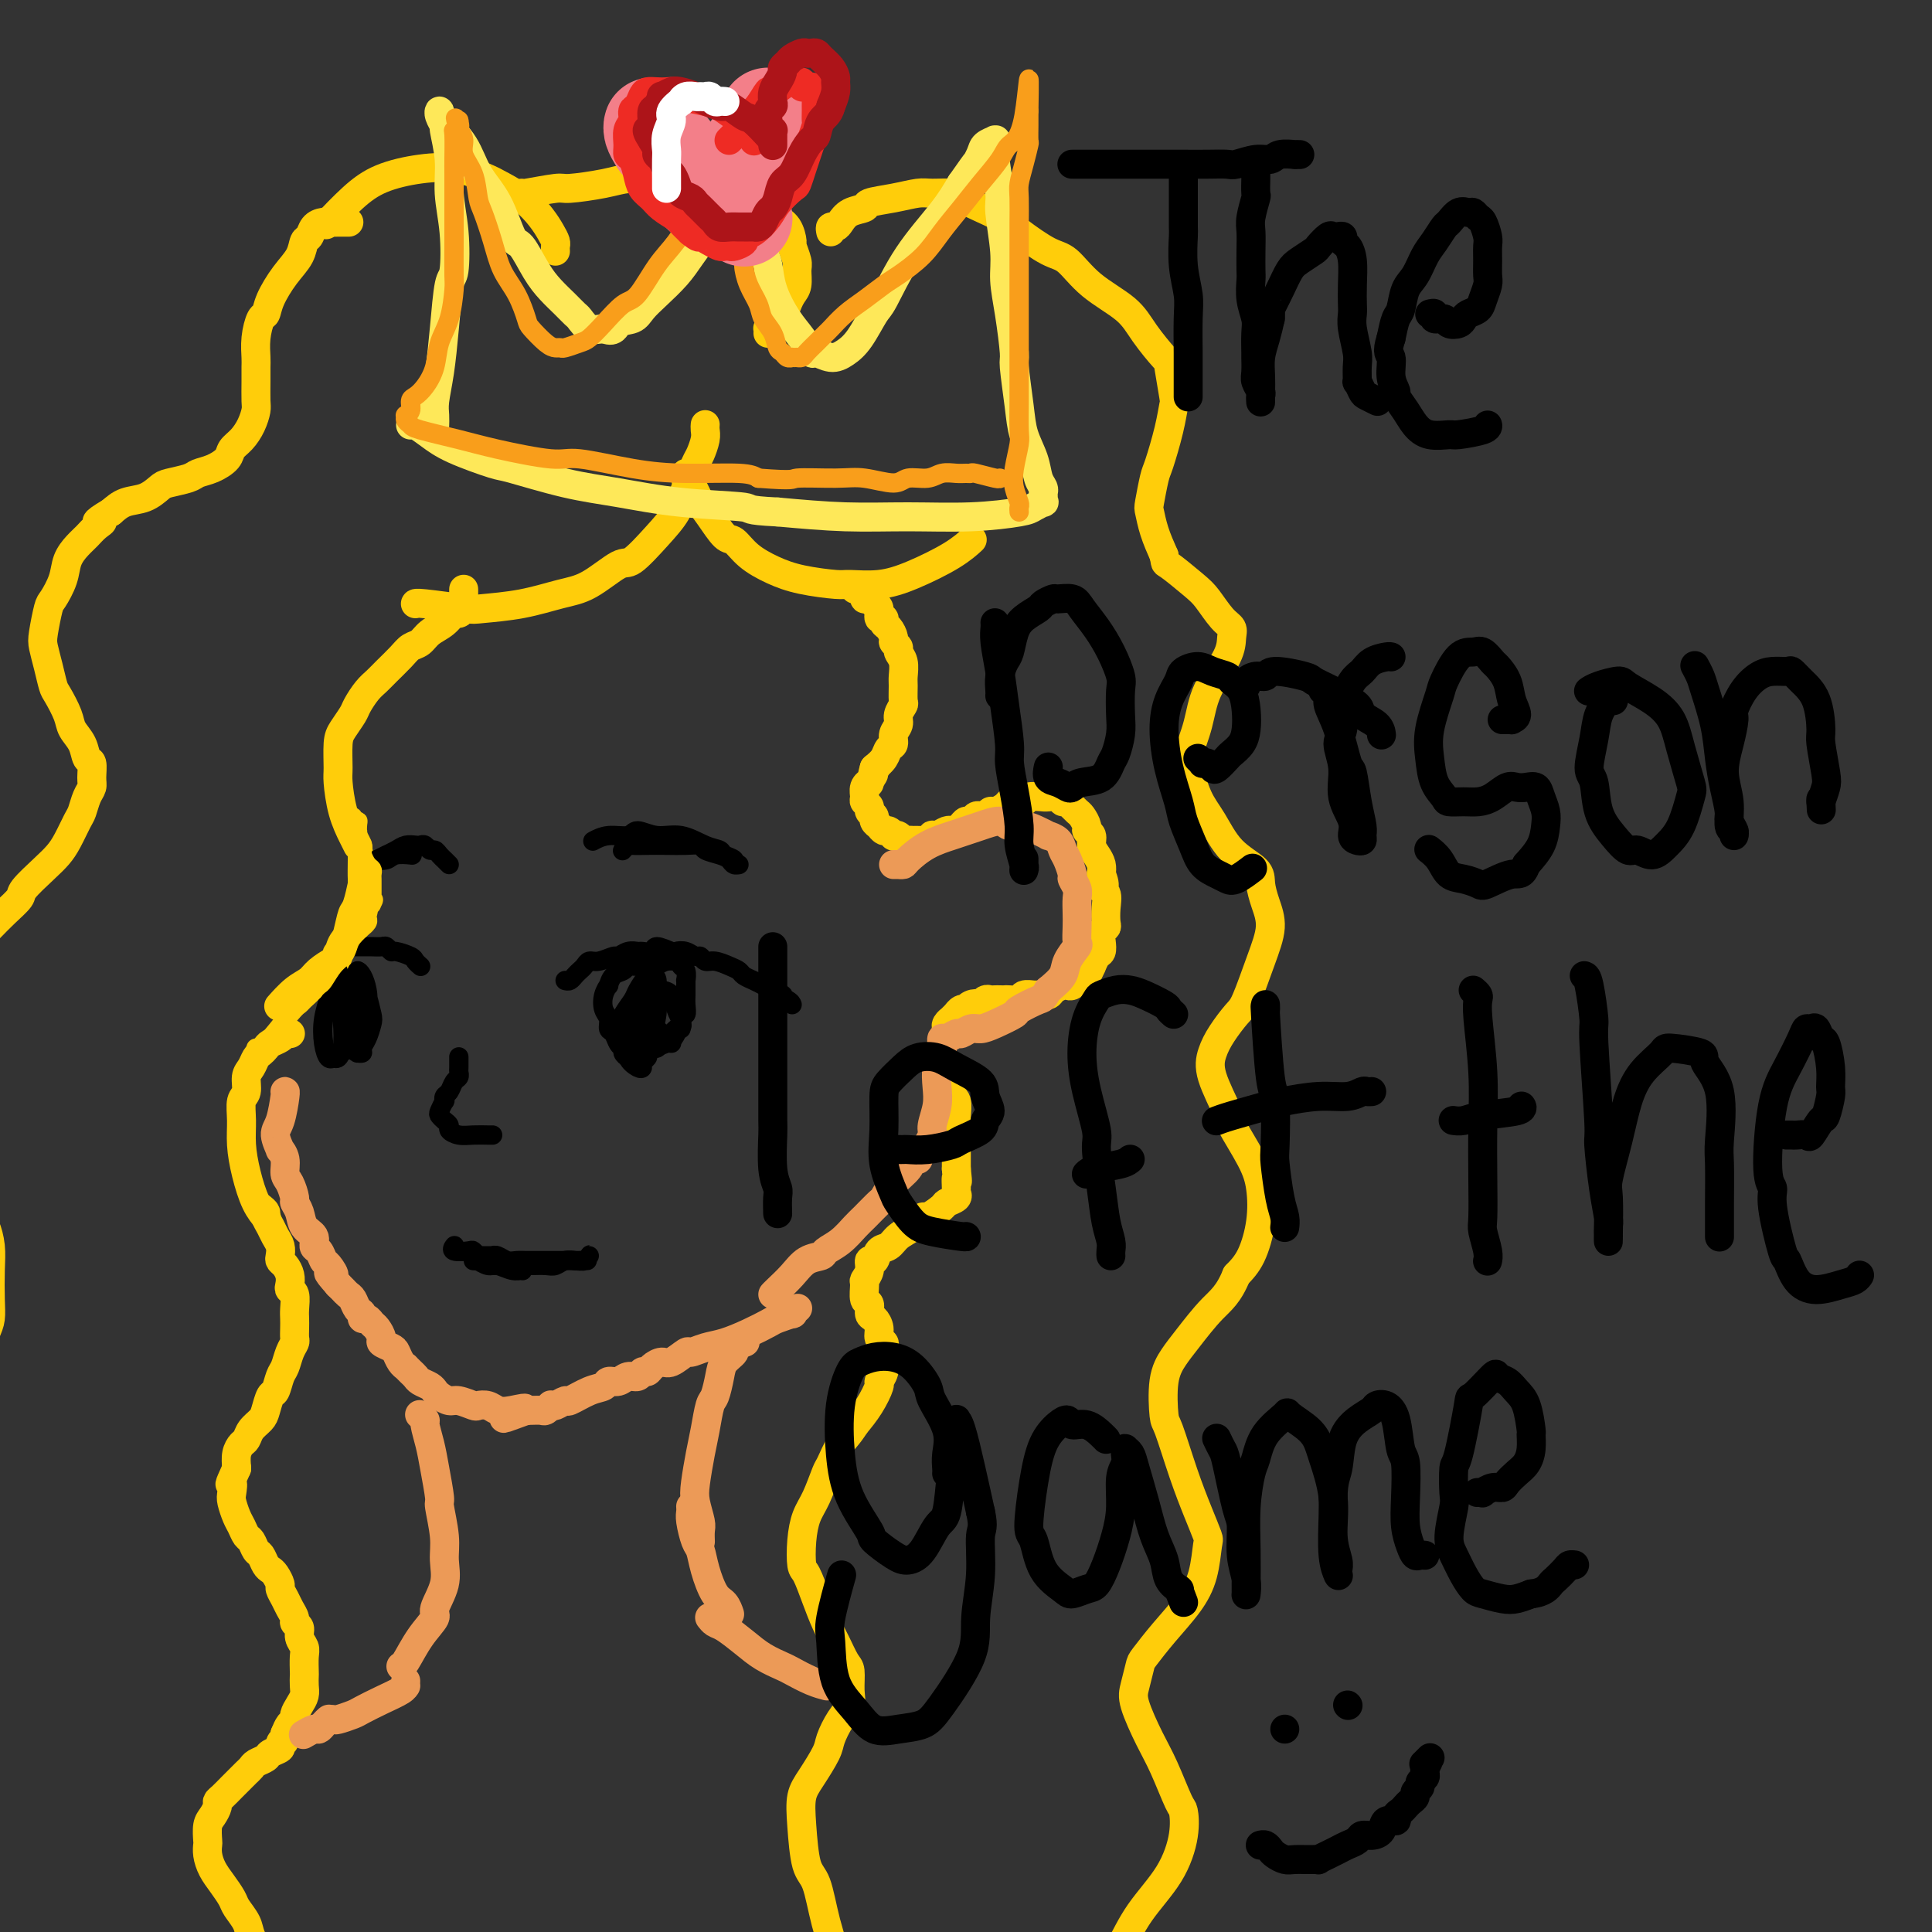 <svg viewBox='0 0 400 400' version='1.1' xmlns='http://www.w3.org/2000/svg' xmlns:xlink='http://www.w3.org/1999/xlink'><rect x="0" y="0" width="400" height="400" fill="#333333" stroke="none"/><g fill='none' stroke='rgb(255,205,10)' stroke-width='6' stroke-linecap='round' stroke-linejoin='round'><path d='M115,52c-0.020,-0.353 -0.040,-0.705 0,-1c0.040,-0.295 0.140,-0.531 0,-1c-0.140,-0.469 -0.520,-1.171 -1,-2c-0.480,-0.829 -1.059,-1.784 -2,-3c-0.941,-1.216 -2.244,-2.691 -4,-4c-1.756,-1.309 -3.967,-2.451 -5,-3c-1.033,-0.549 -0.890,-0.505 -2,-1c-1.110,-0.495 -3.475,-1.529 -6,-2c-2.525,-0.471 -5.210,-0.377 -8,0c-2.790,0.377 -5.686,1.039 -8,2c-2.314,0.961 -4.046,2.220 -6,4c-1.954,1.780 -4.130,4.080 -5,5c-0.870,0.920 -0.435,0.460 0,0'/><path d='M146,88c0.007,-0.075 0.014,-0.150 0,0c-0.014,0.150 -0.048,0.524 0,1c0.048,0.476 0.180,1.053 0,2c-0.180,0.947 -0.672,2.264 -1,3c-0.328,0.736 -0.494,0.892 -1,2c-0.506,1.108 -1.354,3.169 -2,5c-0.646,1.831 -1.091,3.432 -2,5c-0.909,1.568 -2.281,3.102 -4,5c-1.719,1.898 -3.786,4.161 -5,5c-1.214,0.839 -1.575,0.253 -3,1c-1.425,0.747 -3.912,2.828 -6,4c-2.088,1.172 -3.775,1.435 -6,2c-2.225,0.565 -4.989,1.434 -8,2c-3.011,0.566 -6.271,0.831 -8,1c-1.729,0.169 -1.927,0.241 -4,0c-2.073,-0.241 -6.020,-0.796 -8,-1c-1.980,-0.204 -1.994,-0.058 -2,0c-0.006,0.058 -0.003,0.029 0,0'/><path d='M142,98c0.017,0.425 0.034,0.849 0,1c-0.034,0.151 -0.118,0.027 0,0c0.118,-0.027 0.440,0.043 1,1c0.560,0.957 1.359,2.801 2,4c0.641,1.199 1.125,1.753 2,3c0.875,1.247 2.142,3.188 3,4c0.858,0.812 1.309,0.494 2,1c0.691,0.506 1.624,1.834 3,3c1.376,1.166 3.195,2.170 5,3c1.805,0.830 3.595,1.486 6,2c2.405,0.514 5.423,0.886 7,1c1.577,0.114 1.712,-0.029 3,0c1.288,0.029 3.729,0.232 6,0c2.271,-0.232 4.372,-0.897 7,-2c2.628,-1.103 5.785,-2.643 8,-4c2.215,-1.357 3.490,-2.531 4,-3c0.510,-0.469 0.255,-0.235 0,0'/><path d='M96,122c-0.000,0.455 -0.000,0.910 0,1c0.000,0.090 0.001,-0.183 0,0c-0.001,0.183 -0.003,0.824 0,1c0.003,0.176 0.013,-0.112 0,0c-0.013,0.112 -0.047,0.625 0,1c0.047,0.375 0.175,0.614 0,1c-0.175,0.386 -0.651,0.919 -1,1c-0.349,0.081 -0.569,-0.291 -1,0c-0.431,0.291 -1.073,1.246 -2,2c-0.927,0.754 -2.139,1.308 -3,2c-0.861,0.692 -1.371,1.523 -2,2c-0.629,0.477 -1.375,0.602 -2,1c-0.625,0.398 -1.127,1.069 -2,2c-0.873,0.931 -2.117,2.121 -3,3c-0.883,0.879 -1.406,1.446 -2,2c-0.594,0.554 -1.259,1.094 -2,2c-0.741,0.906 -1.557,2.179 -2,3c-0.443,0.821 -0.511,1.189 -1,2c-0.489,0.811 -1.397,2.064 -2,3c-0.603,0.936 -0.901,1.556 -1,3c-0.099,1.444 0.002,3.711 0,5c-0.002,1.289 -0.105,1.600 0,3c0.105,1.400 0.420,3.891 1,6c0.580,2.109 1.425,3.837 2,5c0.575,1.163 0.878,1.761 1,2c0.122,0.239 0.061,0.120 0,0'/><path d='M75,178c-0.000,0.440 -0.000,0.880 0,1c0.000,0.120 0.000,-0.082 0,0c-0.000,0.082 -0.001,0.446 0,1c0.001,0.554 0.002,1.298 0,2c-0.002,0.702 -0.009,1.362 0,2c0.009,0.638 0.032,1.256 0,2c-0.032,0.744 -0.120,1.616 0,2c0.120,0.384 0.449,0.282 0,1c-0.449,0.718 -1.677,2.258 -2,3c-0.323,0.742 0.257,0.688 0,1c-0.257,0.312 -1.353,0.990 -2,2c-0.647,1.010 -0.847,2.352 -1,3c-0.153,0.648 -0.259,0.601 -1,1c-0.741,0.399 -2.119,1.242 -3,2c-0.881,0.758 -1.267,1.430 -2,2c-0.733,0.570 -1.813,1.038 -3,2c-1.187,0.962 -2.482,2.418 -3,3c-0.518,0.582 -0.259,0.291 0,0'/><path d='M60,214c0.117,-0.006 0.235,-0.013 0,0c-0.235,0.013 -0.822,0.045 -1,0c-0.178,-0.045 0.055,-0.166 0,0c-0.055,0.166 -0.396,0.621 -1,1c-0.604,0.379 -1.471,0.682 -2,1c-0.529,0.318 -0.720,0.650 -1,1c-0.280,0.350 -0.648,0.717 -1,1c-0.352,0.283 -0.687,0.483 -1,1c-0.313,0.517 -0.606,1.351 -1,2c-0.394,0.649 -0.891,1.113 -1,2c-0.109,0.887 0.169,2.199 0,3c-0.169,0.801 -0.786,1.092 -1,2c-0.214,0.908 -0.026,2.433 0,4c0.026,1.567 -0.112,3.177 0,5c0.112,1.823 0.473,3.860 1,6c0.527,2.140 1.219,4.384 2,6c0.781,1.616 1.652,2.605 2,3c0.348,0.395 0.174,0.198 0,0'/><path d='M54,250c0.447,0.357 0.894,0.714 1,1c0.106,0.286 -0.129,0.500 0,1c0.129,0.500 0.622,1.286 1,2c0.378,0.714 0.640,1.356 1,2c0.360,0.644 0.818,1.288 1,2c0.182,0.712 0.087,1.490 0,2c-0.087,0.510 -0.168,0.753 0,1c0.168,0.247 0.585,0.498 1,1c0.415,0.502 0.829,1.254 1,2c0.171,0.746 0.098,1.484 0,2c-0.098,0.516 -0.222,0.809 0,1c0.222,0.191 0.791,0.279 1,1c0.209,0.721 0.057,2.077 0,3c-0.057,0.923 -0.018,1.415 0,2c0.018,0.585 0.016,1.263 0,2c-0.016,0.737 -0.046,1.533 0,2c0.046,0.467 0.167,0.605 0,1c-0.167,0.395 -0.622,1.045 -1,2c-0.378,0.955 -0.679,2.213 -1,3c-0.321,0.787 -0.662,1.103 -1,2c-0.338,0.897 -0.672,2.376 -1,3c-0.328,0.624 -0.651,0.395 -1,1c-0.349,0.605 -0.723,2.045 -1,3c-0.277,0.955 -0.456,1.424 -1,2c-0.544,0.576 -1.452,1.259 -2,2c-0.548,0.741 -0.734,1.539 -1,2c-0.266,0.461 -0.610,0.586 -1,1c-0.390,0.414 -0.826,1.118 -1,2c-0.174,0.882 -0.087,1.941 0,3'/><path d='M49,304c-2.086,4.602 -1.302,3.105 -1,3c0.302,-0.105 0.122,1.180 0,2c-0.122,0.820 -0.188,1.174 0,2c0.188,0.826 0.628,2.123 1,3c0.372,0.877 0.677,1.333 1,2c0.323,0.667 0.664,1.544 1,2c0.336,0.456 0.667,0.489 1,1c0.333,0.511 0.666,1.498 1,2c0.334,0.502 0.668,0.520 1,1c0.332,0.480 0.663,1.423 1,2c0.337,0.577 0.682,0.787 1,1c0.318,0.213 0.610,0.427 1,1c0.390,0.573 0.879,1.505 1,2c0.121,0.495 -0.126,0.552 0,1c0.126,0.448 0.626,1.285 1,2c0.374,0.715 0.621,1.308 1,2c0.379,0.692 0.890,1.484 1,2c0.110,0.516 -0.181,0.756 0,1c0.181,0.244 0.833,0.493 1,1c0.167,0.507 -0.151,1.273 0,2c0.151,0.727 0.772,1.416 1,2c0.228,0.584 0.062,1.062 0,2c-0.062,0.938 -0.019,2.334 0,3c0.019,0.666 0.015,0.602 0,1c-0.015,0.398 -0.042,1.259 0,2c0.042,0.741 0.152,1.364 0,2c-0.152,0.636 -0.566,1.287 -1,2c-0.434,0.713 -0.890,1.490 -1,2c-0.110,0.510 0.124,0.753 0,1c-0.124,0.247 -0.607,0.499 -1,1c-0.393,0.501 -0.697,1.250 -1,2'/><path d='M59,359c-0.550,2.654 0.075,1.288 0,1c-0.075,-0.288 -0.850,0.500 -1,1c-0.150,0.500 0.325,0.711 0,1c-0.325,0.289 -1.449,0.655 -2,1c-0.551,0.345 -0.528,0.669 -1,1c-0.472,0.331 -1.439,0.669 -2,1c-0.561,0.331 -0.717,0.656 -1,1c-0.283,0.344 -0.693,0.708 -1,1c-0.307,0.292 -0.512,0.511 -1,1c-0.488,0.489 -1.258,1.248 -2,2c-0.742,0.752 -1.457,1.499 -2,2c-0.543,0.501 -0.916,0.758 -1,1c-0.084,0.242 0.121,0.470 0,1c-0.121,0.530 -0.569,1.363 -1,2c-0.431,0.637 -0.845,1.080 -1,2c-0.155,0.920 -0.050,2.318 0,3c0.050,0.682 0.045,0.648 0,1c-0.045,0.352 -0.129,1.091 0,2c0.129,0.909 0.472,1.990 1,3c0.528,1.010 1.239,1.949 2,3c0.761,1.051 1.570,2.214 2,3c0.430,0.786 0.482,1.196 1,2c0.518,0.804 1.503,2.002 2,3c0.497,0.998 0.507,1.794 1,3c0.493,1.206 1.468,2.820 2,4c0.532,1.180 0.619,1.924 1,3c0.381,1.076 1.055,2.485 1,4c-0.055,1.515 -0.840,3.138 -1,4c-0.160,0.862 0.303,0.963 0,2c-0.303,1.037 -1.372,3.011 -3,5c-1.628,1.989 -3.814,3.995 -6,6'/><path d='M46,429c-3.104,3.641 -5.863,4.244 -8,5c-2.137,0.756 -3.652,1.665 -5,2c-1.348,0.335 -2.528,0.096 -3,0c-0.472,-0.096 -0.236,-0.048 0,0'/><path d='M72,46c0.209,0.001 0.417,0.002 0,0c-0.417,-0.002 -1.460,-0.008 -2,0c-0.540,0.008 -0.579,0.028 -1,0c-0.421,-0.028 -1.225,-0.104 -2,0c-0.775,0.104 -1.523,0.389 -2,1c-0.477,0.611 -0.685,1.549 -1,2c-0.315,0.451 -0.739,0.415 -1,1c-0.261,0.585 -0.360,1.789 -1,3c-0.640,1.211 -1.821,2.427 -3,4c-1.179,1.573 -2.354,3.503 -3,5c-0.646,1.497 -0.761,2.560 -1,3c-0.239,0.440 -0.600,0.255 -1,1c-0.400,0.745 -0.839,2.420 -1,4c-0.161,1.580 -0.042,3.066 0,4c0.042,0.934 0.009,1.317 0,2c-0.009,0.683 0.006,1.667 0,3c-0.006,1.333 -0.033,3.014 0,4c0.033,0.986 0.127,1.275 0,2c-0.127,0.725 -0.473,1.886 -1,3c-0.527,1.114 -1.234,2.182 -2,3c-0.766,0.818 -1.593,1.385 -2,2c-0.407,0.615 -0.396,1.278 -1,2c-0.604,0.722 -1.824,1.502 -3,2c-1.176,0.498 -2.309,0.715 -3,1c-0.691,0.285 -0.940,0.639 -2,1c-1.060,0.361 -2.930,0.729 -4,1c-1.070,0.271 -1.338,0.444 -2,1c-0.662,0.556 -1.717,1.496 -3,2c-1.283,0.504 -2.795,0.573 -4,1c-1.205,0.427 -2.102,1.214 -3,2'/><path d='M23,106c-4.595,2.739 -2.583,2.087 -2,2c0.583,-0.087 -0.262,0.391 -1,1c-0.738,0.609 -1.367,1.351 -2,2c-0.633,0.649 -1.269,1.207 -2,2c-0.731,0.793 -1.559,1.823 -2,3c-0.441,1.177 -0.497,2.502 -1,4c-0.503,1.498 -1.452,3.169 -2,4c-0.548,0.831 -0.693,0.821 -1,2c-0.307,1.179 -0.774,3.546 -1,5c-0.226,1.454 -0.211,1.996 0,3c0.211,1.004 0.619,2.470 1,4c0.381,1.530 0.736,3.122 1,4c0.264,0.878 0.438,1.041 1,2c0.562,0.959 1.513,2.713 2,4c0.487,1.287 0.508,2.106 1,3c0.492,0.894 1.453,1.864 2,3c0.547,1.136 0.680,2.439 1,3c0.320,0.561 0.829,0.381 1,1c0.171,0.619 0.005,2.037 0,3c-0.005,0.963 0.150,1.472 0,2c-0.150,0.528 -0.606,1.075 -1,2c-0.394,0.925 -0.726,2.227 -1,3c-0.274,0.773 -0.491,1.016 -1,2c-0.509,0.984 -1.311,2.710 -2,4c-0.689,1.290 -1.265,2.144 -2,3c-0.735,0.856 -1.628,1.713 -3,3c-1.372,1.287 -3.224,3.005 -4,4c-0.776,0.995 -0.476,1.267 -1,2c-0.524,0.733 -1.872,1.928 -3,3c-1.128,1.072 -2.037,2.021 -3,3c-0.963,0.979 -1.982,1.990 -3,3'/><path d='M-5,195c-2.986,3.437 -1.952,3.030 -2,3c-0.048,-0.030 -1.180,0.318 -2,1c-0.820,0.682 -1.329,1.699 -2,3c-0.671,1.301 -1.505,2.886 -2,4c-0.495,1.114 -0.651,1.757 -1,3c-0.349,1.243 -0.891,3.087 -1,4c-0.109,0.913 0.213,0.896 0,2c-0.213,1.104 -0.962,3.330 -1,5c-0.038,1.670 0.636,2.785 1,4c0.364,1.215 0.419,2.529 1,4c0.581,1.471 1.689,3.098 2,4c0.311,0.902 -0.177,1.079 0,2c0.177,0.921 1.017,2.587 2,4c0.983,1.413 2.110,2.572 3,4c0.890,1.428 1.545,3.125 2,5c0.455,1.875 0.710,3.929 1,5c0.290,1.071 0.614,1.158 1,2c0.386,0.842 0.833,2.440 1,4c0.167,1.560 0.053,3.081 0,5c-0.053,1.919 -0.047,4.234 0,6c0.047,1.766 0.134,2.982 0,4c-0.134,1.018 -0.488,1.837 -1,3c-0.512,1.163 -1.183,2.670 -2,4c-0.817,1.330 -1.780,2.483 -3,4c-1.220,1.517 -2.698,3.398 -4,5c-1.302,1.602 -2.430,2.924 -3,4c-0.570,1.076 -0.584,1.907 -1,3c-0.416,1.093 -1.235,2.448 -2,4c-0.765,1.552 -1.475,3.303 -2,5c-0.525,1.697 -0.864,3.342 -1,5c-0.136,1.658 -0.068,3.329 0,5'/><path d='M-21,315c-0.899,3.557 -0.147,1.451 0,2c0.147,0.549 -0.313,3.754 0,6c0.313,2.246 1.397,3.535 2,5c0.603,1.465 0.725,3.108 1,5c0.275,1.892 0.704,4.033 1,5c0.296,0.967 0.458,0.760 1,2c0.542,1.240 1.463,3.928 2,6c0.537,2.072 0.690,3.527 1,5c0.310,1.473 0.778,2.965 1,5c0.222,2.035 0.198,4.614 0,6c-0.198,1.386 -0.570,1.578 -1,3c-0.430,1.422 -0.919,4.074 -2,7c-1.081,2.926 -2.754,6.124 -5,9c-2.246,2.876 -5.066,5.428 -9,9c-3.934,3.572 -8.981,8.163 -11,10c-2.019,1.837 -1.009,0.918 0,0'/><path d='M177,122c0.455,0.022 0.910,0.043 1,0c0.090,-0.043 -0.183,-0.152 0,0c0.183,0.152 0.824,0.564 1,1c0.176,0.436 -0.112,0.895 0,1c0.112,0.105 0.622,-0.145 1,0c0.378,0.145 0.622,0.683 1,1c0.378,0.317 0.888,0.413 1,1c0.112,0.587 -0.176,1.667 0,2c0.176,0.333 0.817,-0.080 1,0c0.183,0.080 -0.090,0.651 0,1c0.090,0.349 0.545,0.474 1,1c0.455,0.526 0.910,1.452 1,2c0.090,0.548 -0.186,0.717 0,1c0.186,0.283 0.835,0.679 1,1c0.165,0.321 -0.152,0.566 0,1c0.152,0.434 0.774,1.057 1,2c0.226,0.943 0.057,2.206 0,3c-0.057,0.794 0.000,1.119 0,2c-0.000,0.881 -0.057,2.319 0,3c0.057,0.681 0.226,0.606 0,1c-0.226,0.394 -0.848,1.256 -1,2c-0.152,0.744 0.167,1.368 0,2c-0.167,0.632 -0.821,1.272 -1,2c-0.179,0.728 0.117,1.546 0,2c-0.117,0.454 -0.647,0.545 -1,1c-0.353,0.455 -0.529,1.273 -1,2c-0.471,0.727 -1.235,1.364 -2,2'/><path d='M181,159c-0.863,3.042 -0.021,1.148 0,1c0.021,-0.148 -0.780,1.452 -1,2c-0.220,0.548 0.141,0.045 0,0c-0.141,-0.045 -0.785,0.369 -1,1c-0.215,0.631 -0.001,1.478 0,2c0.001,0.522 -0.211,0.717 0,1c0.211,0.283 0.845,0.654 1,1c0.155,0.346 -0.168,0.667 0,1c0.168,0.333 0.829,0.676 1,1c0.171,0.324 -0.147,0.627 0,1c0.147,0.373 0.760,0.817 1,1c0.240,0.183 0.107,0.105 0,0c-0.107,-0.105 -0.187,-0.238 0,0c0.187,0.238 0.642,0.847 1,1c0.358,0.153 0.621,-0.151 1,0c0.379,0.151 0.875,0.759 1,1c0.125,0.241 -0.121,0.117 0,0c0.121,-0.117 0.610,-0.228 1,0c0.390,0.228 0.683,0.793 1,1c0.317,0.207 0.659,0.055 1,0c0.341,-0.055 0.683,-0.014 1,0c0.317,0.014 0.611,-0.000 1,0c0.389,0.000 0.874,0.014 1,0c0.126,-0.014 -0.108,-0.055 0,0c0.108,0.055 0.557,0.207 1,0c0.443,-0.207 0.879,-0.774 1,-1c0.121,-0.226 -0.072,-0.113 0,0c0.072,0.113 0.411,0.226 1,0c0.589,-0.226 1.428,-0.792 2,-1c0.572,-0.208 0.878,-0.060 1,0c0.122,0.060 0.061,0.030 0,0'/><path d='M197,172c1.571,-0.266 0.998,0.069 1,0c0.002,-0.069 0.578,-0.540 1,-1c0.422,-0.460 0.690,-0.907 1,-1c0.310,-0.093 0.661,0.167 1,0c0.339,-0.167 0.667,-0.762 1,-1c0.333,-0.238 0.670,-0.119 1,0c0.330,0.119 0.652,0.238 1,0c0.348,-0.238 0.722,-0.835 1,-1c0.278,-0.165 0.460,0.100 1,0c0.540,-0.100 1.438,-0.567 2,-1c0.562,-0.433 0.789,-0.834 1,-1c0.211,-0.166 0.406,-0.097 1,0c0.594,0.097 1.587,0.222 2,0c0.413,-0.222 0.247,-0.793 1,-1c0.753,-0.207 2.425,-0.051 3,0c0.575,0.051 0.052,-0.001 0,0c-0.052,0.001 0.368,0.057 1,0c0.632,-0.057 1.475,-0.226 2,0c0.525,0.226 0.732,0.849 1,1c0.268,0.151 0.596,-0.168 1,0c0.404,0.168 0.883,0.822 1,1c0.117,0.178 -0.127,-0.121 0,0c0.127,0.121 0.627,0.662 1,1c0.373,0.338 0.621,0.475 1,1c0.379,0.525 0.889,1.439 1,2c0.111,0.561 -0.177,0.769 0,1c0.177,0.231 0.818,0.485 1,1c0.182,0.515 -0.096,1.293 0,2c0.096,0.707 0.564,1.344 1,2c0.436,0.656 0.839,1.330 1,2c0.161,0.670 0.081,1.335 0,2'/><path d='M228,181c1.332,3.131 0.162,2.957 0,3c-0.162,0.043 0.685,0.301 1,1c0.315,0.699 0.098,1.839 0,3c-0.098,1.161 -0.078,2.343 0,3c0.078,0.657 0.214,0.791 0,1c-0.214,0.209 -0.779,0.495 -1,1c-0.221,0.505 -0.097,1.230 0,2c0.097,0.770 0.167,1.586 0,2c-0.167,0.414 -0.569,0.427 -1,1c-0.431,0.573 -0.889,1.708 -1,2c-0.111,0.292 0.125,-0.258 0,0c-0.125,0.258 -0.611,1.323 -1,2c-0.389,0.677 -0.680,0.965 -1,1c-0.320,0.035 -0.667,-0.184 -1,0c-0.333,0.184 -0.651,0.771 -1,1c-0.349,0.229 -0.727,0.100 -1,0c-0.273,-0.100 -0.439,-0.170 -1,0c-0.561,0.170 -1.516,0.580 -2,1c-0.484,0.420 -0.496,0.848 -1,1c-0.504,0.152 -1.501,0.027 -2,0c-0.499,-0.027 -0.501,0.045 -1,0c-0.499,-0.045 -1.496,-0.208 -2,0c-0.504,0.208 -0.516,0.788 -1,1c-0.484,0.212 -1.439,0.057 -2,0c-0.561,-0.057 -0.727,-0.016 -1,0c-0.273,0.016 -0.651,0.008 -1,0c-0.349,-0.008 -0.668,-0.016 -1,0c-0.332,0.016 -0.677,0.056 -1,0c-0.323,-0.056 -0.626,-0.207 -1,0c-0.374,0.207 -0.821,0.774 -1,1c-0.179,0.226 -0.089,0.113 0,0'/><path d='M203,208c-3.585,0.945 -1.548,0.306 -1,0c0.548,-0.306 -0.392,-0.279 -1,0c-0.608,0.279 -0.885,0.811 -1,1c-0.115,0.189 -0.068,0.036 0,0c0.068,-0.036 0.158,0.047 0,0c-0.158,-0.047 -0.563,-0.224 -1,0c-0.437,0.224 -0.905,0.847 -1,1c-0.095,0.153 0.185,-0.166 0,0c-0.185,0.166 -0.834,0.818 -1,1c-0.166,0.182 0.151,-0.105 0,0c-0.151,0.105 -0.772,0.602 -1,1c-0.228,0.398 -0.065,0.698 0,1c0.065,0.302 0.032,0.606 0,1c-0.032,0.394 -0.061,0.878 0,1c0.061,0.122 0.213,-0.117 0,0c-0.213,0.117 -0.790,0.590 -1,1c-0.210,0.410 -0.052,0.757 0,1c0.052,0.243 -0.001,0.383 0,1c0.001,0.617 0.057,1.713 0,2c-0.057,0.287 -0.226,-0.235 0,0c0.226,0.235 0.849,1.227 1,2c0.151,0.773 -0.170,1.327 0,2c0.170,0.673 0.830,1.463 1,2c0.170,0.537 -0.151,0.819 0,1c0.151,0.181 0.772,0.261 1,1c0.228,0.739 0.061,2.137 0,3c-0.061,0.863 -0.016,1.190 0,2c0.016,0.810 0.004,2.104 0,3c-0.004,0.896 -0.001,1.395 0,2c0.001,0.605 0.000,1.316 0,2c-0.000,0.684 -0.000,1.342 0,2'/><path d='M198,242c0.462,4.212 0.116,2.242 0,2c-0.116,-0.242 -0.004,1.243 0,2c0.004,0.757 -0.101,0.785 0,1c0.101,0.215 0.407,0.616 0,1c-0.407,0.384 -1.525,0.750 -2,1c-0.475,0.250 -0.305,0.384 -1,1c-0.695,0.616 -2.255,1.713 -3,2c-0.745,0.287 -0.676,-0.237 -1,0c-0.324,0.237 -1.042,1.234 -2,2c-0.958,0.766 -2.156,1.300 -3,2c-0.844,0.700 -1.336,1.566 -2,2c-0.664,0.434 -1.502,0.435 -2,1c-0.498,0.565 -0.655,1.693 -1,2c-0.345,0.307 -0.878,-0.208 -1,0c-0.122,0.208 0.167,1.140 0,2c-0.167,0.860 -0.792,1.649 -1,2c-0.208,0.351 -0.001,0.264 0,1c0.001,0.736 -0.206,2.294 0,3c0.206,0.706 0.825,0.560 1,1c0.175,0.440 -0.093,1.466 0,2c0.093,0.534 0.547,0.576 1,1c0.453,0.424 0.906,1.229 1,2c0.094,0.771 -0.170,1.508 0,2c0.170,0.492 0.773,0.738 1,1c0.227,0.262 0.076,0.540 0,1c-0.076,0.460 -0.078,1.102 0,2c0.078,0.898 0.236,2.053 0,3c-0.236,0.947 -0.867,1.687 -1,2c-0.133,0.313 0.234,0.200 0,1c-0.234,0.800 -1.067,2.514 -2,4c-0.933,1.486 -1.967,2.743 -3,4'/><path d='M177,295c-1.496,2.379 -2.236,2.827 -3,4c-0.764,1.173 -1.553,3.071 -2,4c-0.447,0.929 -0.551,0.890 -1,2c-0.449,1.110 -1.242,3.369 -2,5c-0.758,1.631 -1.479,2.634 -2,4c-0.521,1.366 -0.841,3.096 -1,5c-0.159,1.904 -0.156,3.982 0,5c0.156,1.018 0.465,0.977 1,2c0.535,1.023 1.296,3.112 2,5c0.704,1.888 1.351,3.576 2,5c0.649,1.424 1.300,2.583 2,4c0.700,1.417 1.450,3.091 2,4c0.550,0.909 0.900,1.052 1,2c0.100,0.948 -0.052,2.702 0,4c0.052,1.298 0.306,2.139 0,3c-0.306,0.861 -1.171,1.740 -2,3c-0.829,1.260 -1.620,2.899 -2,4c-0.380,1.101 -0.348,1.664 -1,3c-0.652,1.336 -1.986,3.445 -3,5c-1.014,1.555 -1.706,2.556 -2,4c-0.294,1.444 -0.190,3.333 0,6c0.190,2.667 0.466,6.113 1,8c0.534,1.887 1.327,2.214 2,4c0.673,1.786 1.226,5.031 2,8c0.774,2.969 1.770,5.664 2,8c0.230,2.336 -0.306,4.314 -1,7c-0.694,2.686 -1.545,6.079 -2,8c-0.455,1.921 -0.514,2.371 -2,5c-1.486,2.629 -4.400,7.439 -6,10c-1.600,2.561 -1.886,2.875 -2,3c-0.114,0.125 -0.057,0.063 0,0'/><path d='M159,69c0.016,-0.440 0.032,-0.880 0,-1c-0.032,-0.120 -0.111,0.081 0,0c0.111,-0.081 0.412,-0.443 1,-1c0.588,-0.557 1.464,-1.308 2,-2c0.536,-0.692 0.733,-1.325 1,-2c0.267,-0.675 0.603,-1.393 1,-2c0.397,-0.607 0.853,-1.102 1,-2c0.147,-0.898 -0.015,-2.198 0,-3c0.015,-0.802 0.207,-1.107 0,-2c-0.207,-0.893 -0.812,-2.374 -1,-3c-0.188,-0.626 0.041,-0.395 0,-1c-0.041,-0.605 -0.351,-2.044 -1,-3c-0.649,-0.956 -1.636,-1.429 -2,-2c-0.364,-0.571 -0.106,-1.239 -1,-2c-0.894,-0.761 -2.942,-1.616 -4,-2c-1.058,-0.384 -1.127,-0.299 -2,-1c-0.873,-0.701 -2.551,-2.189 -4,-3c-1.449,-0.811 -2.670,-0.945 -4,-1c-1.330,-0.055 -2.771,-0.029 -4,0c-1.229,0.029 -2.247,0.063 -3,0c-0.753,-0.063 -1.242,-0.223 -2,0c-0.758,0.223 -1.784,0.829 -3,1c-1.216,0.171 -2.620,-0.094 -4,0c-1.380,0.094 -2.734,0.547 -5,1c-2.266,0.453 -5.444,0.906 -7,1c-1.556,0.094 -1.489,-0.171 -3,0c-1.511,0.171 -4.599,0.777 -6,1c-1.401,0.223 -1.115,0.064 -1,0c0.115,-0.064 0.057,-0.032 0,0'/><path d='M172,48c-0.093,-0.438 -0.185,-0.877 0,-1c0.185,-0.123 0.648,0.069 1,0c0.352,-0.069 0.592,-0.399 1,-1c0.408,-0.601 0.984,-1.471 2,-2c1.016,-0.529 2.472,-0.716 3,-1c0.528,-0.284 0.127,-0.665 1,-1c0.873,-0.335 3.019,-0.623 5,-1c1.981,-0.377 3.796,-0.841 5,-1c1.204,-0.159 1.795,-0.013 3,0c1.205,0.013 3.022,-0.108 4,0c0.978,0.108 1.115,0.446 2,1c0.885,0.554 2.518,1.325 4,2c1.482,0.675 2.812,1.253 4,2c1.188,0.747 2.233,1.661 4,3c1.767,1.339 4.257,3.101 6,4c1.743,0.899 2.740,0.935 4,2c1.260,1.065 2.781,3.159 5,5c2.219,1.841 5.134,3.429 7,5c1.866,1.571 2.683,3.125 4,5c1.317,1.875 3.136,4.070 4,5c0.864,0.930 0.775,0.596 1,2c0.225,1.404 0.765,4.547 1,6c0.235,1.453 0.164,1.216 0,2c-0.164,0.784 -0.423,2.589 -1,5c-0.577,2.411 -1.473,5.428 -2,7c-0.527,1.572 -0.685,1.700 -1,3c-0.315,1.300 -0.785,3.771 -1,5c-0.215,1.229 -0.173,1.215 0,2c0.173,0.785 0.478,2.367 1,4c0.522,1.633 1.261,3.316 2,5'/><path d='M241,115c0.425,1.945 -0.012,1.308 1,2c1.012,0.692 3.472,2.712 5,4c1.528,1.288 2.122,1.843 3,3c0.878,1.157 2.040,2.916 3,4c0.960,1.084 1.720,1.495 2,2c0.280,0.505 0.082,1.105 0,2c-0.082,0.895 -0.048,2.085 -1,4c-0.952,1.915 -2.891,4.557 -4,7c-1.109,2.443 -1.389,4.689 -2,7c-0.611,2.311 -1.555,4.687 -2,6c-0.445,1.313 -0.392,1.562 0,3c0.392,1.438 1.124,4.064 2,6c0.876,1.936 1.897,3.181 3,5c1.103,1.819 2.286,4.210 4,6c1.714,1.790 3.957,2.978 5,4c1.043,1.022 0.886,1.878 1,3c0.114,1.122 0.499,2.512 1,4c0.501,1.488 1.120,3.076 1,5c-0.120,1.924 -0.977,4.184 -2,7c-1.023,2.816 -2.210,6.189 -3,8c-0.790,1.811 -1.181,2.062 -2,3c-0.819,0.938 -2.065,2.565 -3,4c-0.935,1.435 -1.558,2.679 -2,4c-0.442,1.321 -0.704,2.717 0,5c0.704,2.283 2.372,5.451 3,7c0.628,1.549 0.216,1.478 1,3c0.784,1.522 2.765,4.637 4,7c1.235,2.363 1.723,3.974 2,6c0.277,2.026 0.344,4.469 0,7c-0.344,2.531 -1.098,5.152 -2,7c-0.902,1.848 -1.951,2.924 -3,4'/><path d='M256,264c-1.643,4.057 -3.250,5.200 -5,7c-1.750,1.800 -3.645,4.258 -5,6c-1.355,1.742 -2.172,2.767 -3,4c-0.828,1.233 -1.666,2.674 -2,5c-0.334,2.326 -0.163,5.538 0,7c0.163,1.462 0.317,1.175 1,3c0.683,1.825 1.894,5.761 3,9c1.106,3.239 2.107,5.782 3,8c0.893,2.218 1.678,4.111 2,5c0.322,0.889 0.181,0.774 0,2c-0.181,1.226 -0.401,3.793 -1,6c-0.599,2.207 -1.575,4.054 -3,6c-1.425,1.946 -3.298,3.991 -5,6c-1.702,2.009 -3.232,3.982 -4,5c-0.768,1.018 -0.776,1.080 -1,2c-0.224,0.920 -0.666,2.699 -1,4c-0.334,1.301 -0.559,2.125 0,4c0.559,1.875 1.903,4.802 3,7c1.097,2.198 1.948,3.667 3,6c1.052,2.333 2.305,5.531 3,7c0.695,1.469 0.832,1.209 1,2c0.168,0.791 0.368,2.633 0,5c-0.368,2.367 -1.305,5.258 -3,8c-1.695,2.742 -4.149,5.336 -6,8c-1.851,2.664 -3.098,5.400 -4,7c-0.902,1.600 -1.458,2.064 -2,3c-0.542,0.936 -1.071,2.345 -1,4c0.071,1.655 0.741,3.557 2,6c1.259,2.443 3.108,5.427 4,7c0.892,1.573 0.826,1.735 1,3c0.174,1.265 0.587,3.632 1,6'/><path d='M237,432c1.333,3.667 0.667,1.833 0,0'/></g>
<g fill='none' stroke='rgb(236,154,87)' stroke-width='6' stroke-linecap='round' stroke-linejoin='round'><path d='M185,179c0.451,0.003 0.902,0.005 1,0c0.098,-0.005 -0.157,-0.018 0,0c0.157,0.018 0.727,0.068 1,0c0.273,-0.068 0.249,-0.255 1,-1c0.751,-0.745 2.278,-2.047 4,-3c1.722,-0.953 3.640,-1.558 5,-2c1.360,-0.442 2.163,-0.722 3,-1c0.837,-0.278 1.708,-0.555 3,-1c1.292,-0.445 3.006,-1.058 4,-1c0.994,0.058 1.270,0.785 2,1c0.730,0.215 1.915,-0.084 3,0c1.085,0.084 2.069,0.551 3,1c0.931,0.449 1.807,0.882 2,1c0.193,0.118 -0.298,-0.077 0,0c0.298,0.077 1.385,0.425 2,1c0.615,0.575 0.757,1.376 1,2c0.243,0.624 0.587,1.072 1,2c0.413,0.928 0.895,2.335 1,3c0.105,0.665 -0.168,0.589 0,1c0.168,0.411 0.777,1.308 1,2c0.223,0.692 0.062,1.178 0,2c-0.062,0.822 -0.024,1.981 0,3c0.024,1.019 0.033,1.900 0,3c-0.033,1.100 -0.108,2.419 0,3c0.108,0.581 0.400,0.424 0,1c-0.400,0.576 -1.492,1.886 -2,3c-0.508,1.114 -0.431,2.033 -1,3c-0.569,0.967 -1.785,1.984 -3,3'/><path d='M217,205c-1.140,1.887 -0.991,1.606 -2,2c-1.009,0.394 -3.176,1.463 -4,2c-0.824,0.537 -0.305,0.540 -1,1c-0.695,0.460 -2.605,1.376 -4,2c-1.395,0.624 -2.275,0.956 -3,1c-0.725,0.044 -1.294,-0.200 -2,0c-0.706,0.200 -1.548,0.842 -2,1c-0.452,0.158 -0.514,-0.169 -1,0c-0.486,0.169 -1.397,0.835 -2,1c-0.603,0.165 -0.897,-0.172 -1,0c-0.103,0.172 -0.014,0.853 0,1c0.014,0.147 -0.048,-0.240 0,0c0.048,0.240 0.205,1.107 0,2c-0.205,0.893 -0.772,1.810 -1,3c-0.228,1.190 -0.117,2.652 0,4c0.117,1.348 0.241,2.582 0,4c-0.241,1.418 -0.848,3.019 -1,4c-0.152,0.981 0.151,1.341 0,2c-0.151,0.659 -0.758,1.617 -1,2c-0.242,0.383 -0.121,0.192 0,0'/><path d='M190,240c0.103,0.043 0.206,0.085 0,0c-0.206,-0.085 -0.722,-0.299 -1,0c-0.278,0.299 -0.319,1.109 -1,2c-0.681,0.891 -2.002,1.862 -3,3c-0.998,1.138 -1.673,2.444 -2,3c-0.327,0.556 -0.305,0.362 -1,1c-0.695,0.638 -2.107,2.108 -3,3c-0.893,0.892 -1.268,1.207 -2,2c-0.732,0.793 -1.823,2.063 -3,3c-1.177,0.937 -2.441,1.540 -3,2c-0.559,0.460 -0.413,0.778 -1,1c-0.587,0.222 -1.909,0.347 -3,1c-1.091,0.653 -1.952,1.835 -3,3c-1.048,1.165 -2.282,2.314 -3,3c-0.718,0.686 -0.919,0.910 -1,1c-0.081,0.090 -0.040,0.045 0,0'/><path d='M165,271c0.135,-0.120 0.270,-0.240 0,0c-0.270,0.240 -0.945,0.841 -1,1c-0.055,0.159 0.509,-0.122 0,0c-0.509,0.122 -2.092,0.648 -3,1c-0.908,0.352 -1.140,0.529 -2,1c-0.860,0.471 -2.347,1.234 -4,2c-1.653,0.766 -3.472,1.533 -5,2c-1.528,0.467 -2.765,0.632 -4,1c-1.235,0.368 -2.467,0.938 -3,1c-0.533,0.062 -0.366,-0.386 -1,0c-0.634,0.386 -2.068,1.605 -3,2c-0.932,0.395 -1.362,-0.034 -2,0c-0.638,0.034 -1.483,0.530 -2,1c-0.517,0.470 -0.704,0.915 -1,1c-0.296,0.085 -0.699,-0.188 -1,0c-0.301,0.188 -0.499,0.838 -1,1c-0.501,0.162 -1.304,-0.165 -2,0c-0.696,0.165 -1.283,0.823 -2,1c-0.717,0.177 -1.563,-0.125 -2,0c-0.437,0.125 -0.463,0.678 -1,1c-0.537,0.322 -1.584,0.412 -3,1c-1.416,0.588 -3.202,1.673 -4,2c-0.798,0.327 -0.609,-0.105 -1,0c-0.391,0.105 -1.360,0.746 -2,1c-0.640,0.254 -0.949,0.121 -1,0c-0.051,-0.121 0.155,-0.228 0,0c-0.155,0.228 -0.670,0.793 -1,1c-0.330,0.207 -0.473,0.056 -1,0c-0.527,-0.056 -1.436,-0.016 -2,0c-0.564,0.016 -0.782,0.008 -1,0'/><path d='M109,292c-8.811,3.253 -2.837,0.885 -1,0c1.837,-0.885 -0.461,-0.289 -2,0c-1.539,0.289 -2.317,0.270 -3,0c-0.683,-0.270 -1.271,-0.789 -2,-1c-0.729,-0.211 -1.599,-0.112 -2,0c-0.401,0.112 -0.331,0.237 -1,0c-0.669,-0.237 -2.076,-0.837 -3,-1c-0.924,-0.163 -1.365,0.111 -2,0c-0.635,-0.111 -1.466,-0.607 -2,-1c-0.534,-0.393 -0.773,-0.682 -1,-1c-0.227,-0.318 -0.443,-0.663 -1,-1c-0.557,-0.337 -1.455,-0.664 -2,-1c-0.545,-0.336 -0.737,-0.680 -1,-1c-0.263,-0.320 -0.595,-0.614 -1,-1c-0.405,-0.386 -0.881,-0.863 -1,-1c-0.119,-0.137 0.118,0.065 0,0c-0.118,-0.065 -0.591,-0.398 -1,-1c-0.409,-0.602 -0.754,-1.475 -1,-2c-0.246,-0.525 -0.395,-0.704 -1,-1c-0.605,-0.296 -1.667,-0.710 -2,-1c-0.333,-0.290 0.065,-0.455 0,-1c-0.065,-0.545 -0.591,-1.470 -1,-2c-0.409,-0.530 -0.701,-0.666 -1,-1c-0.299,-0.334 -0.605,-0.867 -1,-1c-0.395,-0.133 -0.879,0.133 -1,0c-0.121,-0.133 0.122,-0.666 0,-1c-0.122,-0.334 -0.610,-0.471 -1,-1c-0.390,-0.529 -0.682,-1.451 -1,-2c-0.318,-0.549 -0.663,-0.725 -1,-1c-0.337,-0.275 -0.668,-0.650 -1,-1c-0.332,-0.350 -0.666,-0.675 -1,-1'/><path d='M70,266c-3.428,-3.898 -1.497,-2.143 -1,-2c0.497,0.143 -0.439,-1.327 -1,-2c-0.561,-0.673 -0.746,-0.550 -1,-1c-0.254,-0.450 -0.579,-1.475 -1,-2c-0.421,-0.525 -0.940,-0.551 -1,-1c-0.060,-0.449 0.338,-1.323 0,-2c-0.338,-0.677 -1.414,-1.158 -2,-2c-0.586,-0.842 -0.683,-2.045 -1,-3c-0.317,-0.955 -0.854,-1.663 -1,-2c-0.146,-0.337 0.100,-0.305 0,-1c-0.100,-0.695 -0.548,-2.117 -1,-3c-0.452,-0.883 -0.910,-1.227 -1,-2c-0.090,-0.773 0.189,-1.975 0,-3c-0.189,-1.025 -0.846,-1.872 -1,-2c-0.154,-0.128 0.193,0.463 0,0c-0.193,-0.463 -0.927,-1.980 -1,-3c-0.073,-1.020 0.517,-1.541 1,-3c0.483,-1.459 0.861,-3.854 1,-5c0.139,-1.146 0.040,-1.042 0,-1c-0.040,0.042 -0.020,0.021 0,0'/><path d='M154,278c0.241,-0.095 0.482,-0.190 0,0c-0.482,0.190 -1.687,0.664 -2,1c-0.313,0.336 0.267,0.535 0,1c-0.267,0.465 -1.381,1.198 -2,2c-0.619,0.802 -0.743,1.675 -1,3c-0.257,1.325 -0.647,3.103 -1,4c-0.353,0.897 -0.670,0.913 -1,2c-0.330,1.087 -0.673,3.243 -1,5c-0.327,1.757 -0.638,3.114 -1,5c-0.362,1.886 -0.777,4.303 -1,6c-0.223,1.697 -0.256,2.676 0,4c0.256,1.324 0.801,2.994 1,4c0.199,1.006 0.054,1.348 0,2c-0.054,0.652 -0.015,1.615 0,2c0.015,0.385 0.008,0.193 0,0'/><path d='M143,312c-0.006,-0.082 -0.013,-0.165 0,0c0.013,0.165 0.044,0.576 0,1c-0.044,0.424 -0.164,0.859 0,2c0.164,1.141 0.611,2.987 1,4c0.389,1.013 0.721,1.193 1,2c0.279,0.807 0.506,2.241 1,4c0.494,1.759 1.256,3.843 2,5c0.744,1.157 1.469,1.389 2,2c0.531,0.611 0.866,1.603 1,2c0.134,0.397 0.067,0.198 0,0'/><path d='M87,293c-0.120,-0.108 -0.240,-0.216 0,0c0.240,0.216 0.839,0.756 1,1c0.161,0.244 -0.116,0.194 0,1c0.116,0.806 0.623,2.469 1,4c0.377,1.531 0.622,2.929 1,5c0.378,2.071 0.888,4.814 1,6c0.112,1.186 -0.174,0.815 0,2c0.174,1.185 0.809,3.926 1,6c0.191,2.074 -0.063,3.480 0,5c0.063,1.520 0.441,3.153 0,5c-0.441,1.847 -1.701,3.906 -2,5c-0.299,1.094 0.365,1.221 0,2c-0.365,0.779 -1.758,2.209 -3,4c-1.242,1.791 -2.335,3.944 -3,5c-0.665,1.056 -0.904,1.016 -1,1c-0.096,-0.016 -0.048,-0.008 0,0'/><path d='M84,348c-0.006,0.441 -0.012,0.881 0,1c0.012,0.119 0.041,-0.085 0,0c-0.041,0.085 -0.151,0.457 -1,1c-0.849,0.543 -2.437,1.256 -4,2c-1.563,0.744 -3.102,1.520 -4,2c-0.898,0.480 -1.155,0.665 -2,1c-0.845,0.335 -2.278,0.821 -3,1c-0.722,0.179 -0.732,0.051 -1,0c-0.268,-0.051 -0.793,-0.024 -1,0c-0.207,0.024 -0.096,0.044 0,0c0.096,-0.044 0.176,-0.152 0,0c-0.176,0.152 -0.608,0.563 -1,1c-0.392,0.437 -0.744,0.901 -1,1c-0.256,0.099 -0.415,-0.166 -1,0c-0.585,0.166 -1.596,0.762 -2,1c-0.404,0.238 -0.202,0.119 0,0'/><path d='M147,335c-0.079,-0.102 -0.157,-0.204 0,0c0.157,0.204 0.550,0.713 1,1c0.450,0.287 0.958,0.352 2,1c1.042,0.648 2.617,1.879 4,3c1.383,1.121 2.574,2.132 4,3c1.426,0.868 3.086,1.592 4,2c0.914,0.408 1.080,0.501 2,1c0.920,0.499 2.594,1.404 4,2c1.406,0.596 2.545,0.885 3,1c0.455,0.115 0.228,0.058 0,0'/></g>
<g fill='none' stroke='rgb(254,232,89)' stroke-width='6' stroke-linecap='round' stroke-linejoin='round'><path d='M90,88c0.002,-0.045 0.003,-0.091 0,0c-0.003,0.091 -0.012,0.318 0,0c0.012,-0.318 0.045,-1.182 0,-2c-0.045,-0.818 -0.166,-1.590 0,-3c0.166,-1.410 0.620,-3.459 1,-6c0.380,-2.541 0.686,-5.574 1,-9c0.314,-3.426 0.635,-7.246 1,-9c0.365,-1.754 0.773,-1.441 1,-3c0.227,-1.559 0.272,-4.990 0,-8c-0.272,-3.010 -0.861,-5.597 -1,-8c-0.139,-2.403 0.173,-4.620 0,-7c-0.173,-2.380 -0.831,-4.921 -1,-6c-0.169,-1.079 0.150,-0.696 0,-1c-0.150,-0.304 -0.768,-1.296 -1,-2c-0.232,-0.704 -0.078,-1.119 0,-1c0.078,0.119 0.080,0.772 1,2c0.920,1.228 2.759,3.033 4,5c1.241,1.967 1.882,4.098 3,6c1.118,1.902 2.711,3.576 4,6c1.289,2.424 2.274,5.597 3,7c0.726,1.403 1.192,1.034 2,2c0.808,0.966 1.956,3.266 3,5c1.044,1.734 1.984,2.903 3,4c1.016,1.097 2.109,2.123 3,3c0.891,0.877 1.579,1.606 2,2c0.421,0.394 0.575,0.452 1,1c0.425,0.548 1.121,1.585 2,2c0.879,0.415 1.939,0.207 3,0'/><path d='M125,68c2.223,1.049 2.279,-0.330 3,-1c0.721,-0.670 2.107,-0.632 3,-1c0.893,-0.368 1.293,-1.142 2,-2c0.707,-0.858 1.722,-1.800 3,-3c1.278,-1.200 2.818,-2.657 4,-4c1.182,-1.343 2.007,-2.573 3,-4c0.993,-1.427 2.154,-3.051 3,-4c0.846,-0.949 1.376,-1.221 2,-2c0.624,-0.779 1.343,-2.064 2,-3c0.657,-0.936 1.254,-1.523 2,-2c0.746,-0.477 1.643,-0.843 2,-1c0.357,-0.157 0.176,-0.105 0,0c-0.176,0.105 -0.347,0.262 0,1c0.347,0.738 1.212,2.056 2,4c0.788,1.944 1.499,4.515 2,6c0.501,1.485 0.793,1.884 1,3c0.207,1.116 0.330,2.949 1,5c0.670,2.051 1.887,4.319 3,6c1.113,1.681 2.121,2.774 3,4c0.879,1.226 1.627,2.585 2,3c0.373,0.415 0.369,-0.113 1,0c0.631,0.113 1.896,0.867 3,1c1.104,0.133 2.046,-0.355 3,-1c0.954,-0.645 1.921,-1.448 3,-3c1.079,-1.552 2.270,-3.852 3,-5c0.730,-1.148 1.000,-1.143 2,-3c1.000,-1.857 2.731,-5.577 5,-9c2.269,-3.423 5.077,-6.549 7,-9c1.923,-2.451 2.962,-4.225 4,-6'/><path d='M199,38c4.339,-6.227 3.187,-4.295 3,-4c-0.187,0.295 0.591,-1.046 1,-2c0.409,-0.954 0.450,-1.521 1,-2c0.550,-0.479 1.610,-0.870 2,-1c0.390,-0.130 0.108,-0.000 0,0c-0.108,0.000 -0.044,-0.129 0,0c0.044,0.129 0.068,0.515 0,1c-0.068,0.485 -0.229,1.068 0,3c0.229,1.932 0.849,5.212 1,7c0.151,1.788 -0.166,2.084 0,4c0.166,1.916 0.814,5.453 1,8c0.186,2.547 -0.091,4.105 0,6c0.091,1.895 0.548,4.126 1,7c0.452,2.874 0.898,6.389 1,8c0.102,1.611 -0.142,1.317 0,3c0.142,1.683 0.669,5.344 1,8c0.331,2.656 0.467,4.308 1,6c0.533,1.692 1.463,3.423 2,5c0.537,1.577 0.679,3.001 1,4c0.321,0.999 0.820,1.573 1,2c0.180,0.427 0.042,0.706 0,1c-0.042,0.294 0.013,0.603 0,1c-0.013,0.397 -0.094,0.881 0,1c0.094,0.119 0.362,-0.126 0,0c-0.362,0.126 -1.353,0.623 -2,1c-0.647,0.377 -0.950,0.634 -3,1c-2.050,0.366 -5.849,0.840 -10,1c-4.151,0.160 -8.656,0.005 -13,0c-4.344,-0.005 -8.527,0.142 -13,0c-4.473,-0.142 -9.237,-0.571 -14,-1'/><path d='M161,106c-7.160,-0.348 -5.061,-0.717 -7,-1c-1.939,-0.283 -7.918,-0.480 -13,-1c-5.082,-0.520 -9.268,-1.364 -13,-2c-3.732,-0.636 -7.008,-1.066 -11,-2c-3.992,-0.934 -8.698,-2.373 -11,-3c-2.302,-0.627 -2.200,-0.441 -4,-1c-1.800,-0.559 -5.502,-1.862 -8,-3c-2.498,-1.138 -3.793,-2.109 -5,-3c-1.207,-0.891 -2.325,-1.701 -3,-2c-0.675,-0.299 -0.907,-0.085 -1,0c-0.093,0.085 -0.046,0.043 0,0'/></g>
<g fill='none' stroke='rgb(249,158,27)' stroke-width='4' stroke-linecap='round' stroke-linejoin='round'><path d='M211,106c-0.028,-0.378 -0.056,-0.756 0,-1c0.056,-0.244 0.197,-0.355 0,-1c-0.197,-0.645 -0.732,-1.824 -1,-3c-0.268,-1.176 -0.268,-2.350 0,-4c0.268,-1.650 0.804,-3.775 1,-5c0.196,-1.225 0.053,-1.550 0,-3c-0.053,-1.450 -0.014,-4.027 0,-6c0.014,-1.973 0.004,-3.344 0,-5c-0.004,-1.656 -0.001,-3.596 0,-5c0.001,-1.404 0.000,-2.271 0,-4c-0.000,-1.729 -0.000,-4.319 0,-6c0.000,-1.681 0.000,-2.453 0,-4c-0.000,-1.547 -0.001,-3.869 0,-6c0.001,-2.131 0.003,-4.071 0,-5c-0.003,-0.929 -0.011,-0.848 0,-2c0.011,-1.152 0.041,-3.535 0,-5c-0.041,-1.465 -0.155,-2.010 0,-3c0.155,-0.990 0.577,-2.426 1,-4c0.423,-1.574 0.845,-3.287 1,-4c0.155,-0.713 0.041,-0.426 0,-1c-0.041,-0.574 -0.011,-2.010 0,-3c0.011,-0.990 0.003,-1.533 0,-2c-0.003,-0.467 -0.001,-0.856 0,-1c0.001,-0.144 0.000,-0.041 0,0c-0.000,0.041 -0.000,0.021 0,0'/><path d='M213,23c0.246,-12.946 -0.138,-3.812 -1,1c-0.862,4.812 -2.201,5.300 -3,6c-0.799,0.700 -1.058,1.610 -2,3c-0.942,1.390 -2.567,3.258 -4,5c-1.433,1.742 -2.676,3.358 -4,5c-1.324,1.642 -2.731,3.311 -4,5c-1.269,1.689 -2.401,3.400 -4,5c-1.599,1.600 -3.665,3.091 -5,4c-1.335,0.909 -1.940,1.237 -3,2c-1.060,0.763 -2.577,1.962 -4,3c-1.423,1.038 -2.752,1.917 -4,3c-1.248,1.083 -2.414,2.371 -3,3c-0.586,0.629 -0.592,0.599 -1,1c-0.408,0.401 -1.219,1.232 -2,2c-0.781,0.768 -1.534,1.474 -2,2c-0.466,0.526 -0.646,0.873 -1,1c-0.354,0.127 -0.882,0.035 -1,0c-0.118,-0.035 0.176,-0.013 0,0c-0.176,0.013 -0.821,0.016 -1,0c-0.179,-0.016 0.108,-0.052 0,0c-0.108,0.052 -0.610,0.191 -1,0c-0.390,-0.191 -0.667,-0.711 -1,-1c-0.333,-0.289 -0.723,-0.348 -1,-1c-0.277,-0.652 -0.443,-1.898 -1,-3c-0.557,-1.102 -1.507,-2.061 -2,-3c-0.493,-0.939 -0.530,-1.858 -1,-3c-0.470,-1.142 -1.372,-2.508 -2,-4c-0.628,-1.492 -0.983,-3.111 -1,-4c-0.017,-0.889 0.303,-1.047 0,-2c-0.303,-0.953 -1.229,-2.701 -2,-4c-0.771,-1.299 -1.385,-2.150 -2,-3'/><path d='M150,46c-1.863,-4.592 -1.022,-3.073 -1,-3c0.022,0.073 -0.777,-1.300 -1,-2c-0.223,-0.700 0.128,-0.728 0,-1c-0.128,-0.272 -0.736,-0.790 -1,-1c-0.264,-0.210 -0.184,-0.114 0,0c0.184,0.114 0.471,0.244 0,1c-0.471,0.756 -1.700,2.136 -3,4c-1.300,1.864 -2.672,4.210 -4,6c-1.328,1.790 -2.611,3.022 -4,5c-1.389,1.978 -2.885,4.701 -4,6c-1.115,1.299 -1.850,1.175 -3,2c-1.150,0.825 -2.714,2.599 -4,4c-1.286,1.401 -2.295,2.428 -3,3c-0.705,0.572 -1.108,0.688 -2,1c-0.892,0.312 -2.274,0.819 -3,1c-0.726,0.181 -0.796,0.035 -1,0c-0.204,-0.035 -0.543,0.042 -1,0c-0.457,-0.042 -1.032,-0.204 -2,-1c-0.968,-0.796 -2.328,-2.227 -3,-3c-0.672,-0.773 -0.656,-0.890 -1,-2c-0.344,-1.110 -1.048,-3.215 -2,-5c-0.952,-1.785 -2.152,-3.250 -3,-5c-0.848,-1.750 -1.345,-3.784 -2,-6c-0.655,-2.216 -1.467,-4.614 -2,-6c-0.533,-1.386 -0.786,-1.761 -1,-3c-0.214,-1.239 -0.387,-3.342 -1,-5c-0.613,-1.658 -1.665,-2.869 -2,-4c-0.335,-1.131 0.047,-2.180 0,-3c-0.047,-0.820 -0.524,-1.410 -1,-2'/><path d='M95,27c-1.388,-4.640 -0.358,-1.742 0,-1c0.358,0.742 0.043,-0.674 0,-1c-0.043,-0.326 0.185,0.436 0,1c-0.185,0.564 -0.782,0.929 -1,1c-0.218,0.071 -0.059,-0.151 0,1c0.059,1.151 0.016,3.674 0,5c-0.016,1.326 -0.004,1.454 0,3c0.004,1.546 -0.001,4.510 0,7c0.001,2.490 0.007,4.506 0,7c-0.007,2.494 -0.029,5.464 0,7c0.029,1.536 0.107,1.636 0,3c-0.107,1.364 -0.399,3.990 -1,6c-0.601,2.010 -1.510,3.402 -2,5c-0.490,1.598 -0.561,3.401 -1,5c-0.439,1.599 -1.246,2.993 -2,4c-0.754,1.007 -1.456,1.628 -2,2c-0.544,0.372 -0.931,0.495 -1,1c-0.069,0.505 0.181,1.392 0,2c-0.181,0.608 -0.794,0.935 -1,1c-0.206,0.065 -0.006,-0.134 0,0c0.006,0.134 -0.182,0.602 0,1c0.182,0.398 0.734,0.728 1,1c0.266,0.272 0.245,0.488 2,1c1.755,0.512 5.284,1.321 8,2c2.716,0.679 4.618,1.230 8,2c3.382,0.770 8.243,1.761 11,2c2.757,0.239 3.410,-0.273 6,0c2.590,0.273 7.117,1.331 11,2c3.883,0.669 7.122,0.949 11,1c3.878,0.051 8.394,-0.128 11,0c2.606,0.128 3.303,0.564 4,1'/><path d='M157,99c8.052,0.613 6.684,0.146 8,0c1.316,-0.146 5.318,0.028 8,0c2.682,-0.028 4.044,-0.260 6,0c1.956,0.260 4.505,1.012 6,1c1.495,-0.012 1.934,-0.788 3,-1c1.066,-0.212 2.759,0.140 4,0c1.241,-0.140 2.031,-0.770 3,-1c0.969,-0.230 2.116,-0.058 3,0c0.884,0.058 1.505,0.001 2,0c0.495,-0.001 0.865,0.052 1,0c0.135,-0.052 0.036,-0.210 1,0c0.964,0.210 2.990,0.787 4,1c1.010,0.213 1.003,0.061 1,0c-0.003,-0.061 -0.001,-0.030 0,0'/></g>
<g fill='none' stroke='rgb(243,127,137)' stroke-width='20' stroke-linecap='round' stroke-linejoin='round'><path d='M154,45c-0.022,-0.054 -0.043,-0.109 0,0c0.043,0.109 0.151,0.380 0,0c-0.151,-0.380 -0.562,-1.411 -1,-2c-0.438,-0.589 -0.903,-0.735 -1,-1c-0.097,-0.265 0.174,-0.648 0,-1c-0.174,-0.352 -0.794,-0.672 -1,-1c-0.206,-0.328 0.000,-0.665 0,-1c-0.000,-0.335 -0.208,-0.669 0,-1c0.208,-0.331 0.832,-0.658 1,-1c0.168,-0.342 -0.119,-0.697 0,-1c0.119,-0.303 0.644,-0.552 1,-1c0.356,-0.448 0.544,-1.095 1,-2c0.456,-0.905 1.180,-2.070 2,-3c0.820,-0.930 1.736,-1.627 2,-2c0.264,-0.373 -0.126,-0.422 0,-1c0.126,-0.578 0.767,-1.683 1,-2c0.233,-0.317 0.059,0.156 0,0c-0.059,-0.156 -0.004,-0.941 0,-1c0.004,-0.059 -0.043,0.607 0,1c0.043,0.393 0.177,0.515 0,1c-0.177,0.485 -0.665,1.335 -1,2c-0.335,0.665 -0.517,1.145 -1,2c-0.483,0.855 -1.268,2.085 -2,3c-0.732,0.915 -1.413,1.513 -2,2c-0.587,0.487 -1.081,0.862 -2,1c-0.919,0.138 -2.263,0.039 -3,0c-0.737,-0.039 -0.869,-0.020 -1,0'/><path d='M147,36c-1.450,-0.056 -2.076,-0.697 -3,-1c-0.924,-0.303 -2.146,-0.270 -3,-1c-0.854,-0.730 -1.339,-2.225 -2,-3c-0.661,-0.775 -1.498,-0.832 -2,-1c-0.502,-0.168 -0.668,-0.449 -1,-1c-0.332,-0.551 -0.829,-1.373 -1,-2c-0.171,-0.627 -0.016,-1.058 0,-1c0.016,0.058 -0.107,0.607 0,1c0.107,0.393 0.445,0.631 1,1c0.555,0.369 1.326,0.870 2,2c0.674,1.130 1.250,2.888 2,4c0.750,1.112 1.675,1.576 2,2c0.325,0.424 0.049,0.806 1,2c0.951,1.194 3.129,3.198 4,4c0.871,0.802 0.436,0.401 0,0'/></g>
<g fill='none' stroke='rgb(238,43,36)' stroke-width='6' stroke-linecap='round' stroke-linejoin='round'><path d='M156,29c0.094,0.170 0.188,0.340 0,0c-0.188,-0.340 -0.657,-1.190 -1,-2c-0.343,-0.810 -0.561,-1.579 -1,-2c-0.439,-0.421 -1.101,-0.495 -2,-1c-0.899,-0.505 -2.037,-1.442 -3,-2c-0.963,-0.558 -1.752,-0.738 -3,-1c-1.248,-0.262 -2.954,-0.607 -4,-1c-1.046,-0.393 -1.432,-0.836 -2,-1c-0.568,-0.164 -1.318,-0.051 -2,0c-0.682,0.051 -1.297,0.040 -2,0c-0.703,-0.040 -1.494,-0.110 -2,0c-0.506,0.110 -0.728,0.399 -1,1c-0.272,0.601 -0.595,1.515 -1,2c-0.405,0.485 -0.894,0.540 -1,1c-0.106,0.460 0.171,1.326 0,2c-0.171,0.674 -0.789,1.156 -1,2c-0.211,0.844 -0.016,2.050 0,3c0.016,0.950 -0.147,1.644 0,2c0.147,0.356 0.604,0.374 1,1c0.396,0.626 0.730,1.859 1,3c0.270,1.141 0.477,2.189 1,3c0.523,0.811 1.361,1.386 2,2c0.639,0.614 1.078,1.268 2,2c0.922,0.732 2.325,1.543 3,2c0.675,0.457 0.621,0.559 1,1c0.379,0.441 1.189,1.220 2,2'/><path d='M143,48c1.908,1.574 1.677,1.010 2,1c0.323,-0.010 1.198,0.534 2,1c0.802,0.466 1.529,0.854 2,1c0.471,0.146 0.685,0.050 1,0c0.315,-0.050 0.730,-0.053 1,0c0.270,0.053 0.394,0.163 1,0c0.606,-0.163 1.694,-0.598 2,-1c0.306,-0.402 -0.170,-0.770 0,-1c0.170,-0.230 0.987,-0.322 2,-1c1.013,-0.678 2.222,-1.942 3,-3c0.778,-1.058 1.126,-1.911 2,-3c0.874,-1.089 2.276,-2.416 3,-3c0.724,-0.584 0.772,-0.426 1,-1c0.228,-0.574 0.635,-1.879 1,-3c0.365,-1.121 0.686,-2.058 1,-3c0.314,-0.942 0.620,-1.890 1,-3c0.380,-1.110 0.834,-2.381 1,-3c0.166,-0.619 0.043,-0.587 0,-1c-0.043,-0.413 -0.005,-1.273 0,-2c0.005,-0.727 -0.021,-1.323 0,-2c0.021,-0.677 0.089,-1.435 0,-2c-0.089,-0.565 -0.336,-0.938 -1,-1c-0.664,-0.062 -1.744,0.188 -2,0c-0.256,-0.188 0.311,-0.813 0,-1c-0.311,-0.187 -1.501,0.065 -2,0c-0.499,-0.065 -0.308,-0.446 -1,0c-0.692,0.446 -2.265,1.719 -3,2c-0.735,0.281 -0.630,-0.430 -1,0c-0.370,0.430 -1.215,2.000 -2,3c-0.785,1.000 -1.510,1.428 -2,2c-0.490,0.572 -0.745,1.286 -1,2'/><path d='M154,26c-1.574,1.574 -1.010,1.010 -1,1c0.010,-0.010 -0.533,0.533 -1,1c-0.467,0.467 -0.856,0.856 -1,1c-0.144,0.144 -0.041,0.041 0,0c0.041,-0.041 0.021,-0.021 0,0'/></g>
<g fill='none' stroke='rgb(173,20,25)' stroke-width='6' stroke-linecap='round' stroke-linejoin='round'><path d='M160,30c-0.000,0.119 -0.000,0.238 0,0c0.000,-0.238 0.001,-0.833 0,-1c-0.001,-0.167 -0.004,0.096 0,0c0.004,-0.096 0.015,-0.549 0,-1c-0.015,-0.451 -0.058,-0.898 0,-1c0.058,-0.102 0.215,0.141 0,0c-0.215,-0.141 -0.804,-0.667 -1,-1c-0.196,-0.333 -0.001,-0.473 0,-1c0.001,-0.527 -0.193,-1.439 0,-2c0.193,-0.561 0.774,-0.770 1,-1c0.226,-0.230 0.098,-0.481 0,-1c-0.098,-0.519 -0.167,-1.305 0,-2c0.167,-0.695 0.568,-1.299 1,-2c0.432,-0.701 0.893,-1.498 1,-2c0.107,-0.502 -0.140,-0.709 0,-1c0.140,-0.291 0.667,-0.666 1,-1c0.333,-0.334 0.471,-0.626 1,-1c0.529,-0.374 1.450,-0.830 2,-1c0.550,-0.170 0.728,-0.054 1,0c0.272,0.054 0.637,0.046 1,0c0.363,-0.046 0.724,-0.129 1,0c0.276,0.129 0.467,0.471 1,1c0.533,0.529 1.408,1.247 2,2c0.592,0.753 0.901,1.542 1,2c0.099,0.458 -0.012,0.585 0,1c0.012,0.415 0.146,1.119 0,2c-0.146,0.881 -0.573,1.941 -1,3'/><path d='M172,22c-0.402,1.742 -1.406,2.099 -2,3c-0.594,0.901 -0.779,2.348 -1,3c-0.221,0.652 -0.479,0.510 -1,1c-0.521,0.490 -1.305,1.613 -2,3c-0.695,1.387 -1.299,3.039 -2,4c-0.701,0.961 -1.497,1.231 -2,2c-0.503,0.769 -0.712,2.038 -1,3c-0.288,0.962 -0.656,1.617 -1,2c-0.344,0.383 -0.666,0.495 -1,1c-0.334,0.505 -0.681,1.403 -1,2c-0.319,0.597 -0.610,0.892 -1,1c-0.390,0.108 -0.877,0.029 -1,0c-0.123,-0.029 0.119,-0.008 0,0c-0.119,0.008 -0.599,0.003 -1,0c-0.401,-0.003 -0.724,-0.004 -1,0c-0.276,0.004 -0.507,0.013 -1,0c-0.493,-0.013 -1.249,-0.049 -2,0c-0.751,0.049 -1.497,0.182 -2,0c-0.503,-0.182 -0.764,-0.679 -1,-1c-0.236,-0.321 -0.448,-0.467 -1,-1c-0.552,-0.533 -1.443,-1.455 -2,-2c-0.557,-0.545 -0.779,-0.713 -1,-1c-0.221,-0.287 -0.440,-0.692 -1,-1c-0.560,-0.308 -1.459,-0.520 -2,-1c-0.541,-0.480 -0.723,-1.228 -1,-2c-0.277,-0.772 -0.648,-1.568 -1,-2c-0.352,-0.432 -0.686,-0.500 -1,-1c-0.314,-0.500 -0.610,-1.433 -1,-2c-0.390,-0.567 -0.874,-0.768 -1,-1c-0.126,-0.232 0.107,-0.495 0,-1c-0.107,-0.505 -0.553,-1.253 -1,-2'/><path d='M135,29c-2.010,-3.030 -0.536,-2.106 0,-2c0.536,0.106 0.134,-0.606 0,-1c-0.134,-0.394 0.001,-0.469 0,-1c-0.001,-0.531 -0.138,-1.519 0,-2c0.138,-0.481 0.550,-0.455 1,-1c0.450,-0.545 0.936,-1.661 1,-2c0.064,-0.339 -0.295,0.099 0,0c0.295,-0.099 1.243,-0.736 2,-1c0.757,-0.264 1.323,-0.154 2,0c0.677,0.154 1.464,0.354 3,1c1.536,0.646 3.820,1.739 5,2c1.180,0.261 1.255,-0.311 2,0c0.745,0.311 2.158,1.506 3,2c0.842,0.494 1.111,0.287 2,1c0.889,0.713 2.397,2.347 3,3c0.603,0.653 0.302,0.327 0,0'/></g>
<g fill='none' stroke='rgb(255,255,255)' stroke-width='6' stroke-linecap='round' stroke-linejoin='round'><path d='M150,21c0.089,0.008 0.179,0.016 0,0c-0.179,-0.016 -0.625,-0.057 -1,0c-0.375,0.057 -0.677,0.212 -1,0c-0.323,-0.212 -0.667,-0.790 -1,-1c-0.333,-0.210 -0.654,-0.052 -1,0c-0.346,0.052 -0.718,-0.002 -1,0c-0.282,0.002 -0.476,0.059 -1,0c-0.524,-0.059 -1.379,-0.235 -2,0c-0.621,0.235 -1.007,0.881 -1,1c0.007,0.119 0.408,-0.287 0,0c-0.408,0.287 -1.626,1.268 -2,2c-0.374,0.732 0.096,1.214 0,2c-0.096,0.786 -0.758,1.874 -1,3c-0.242,1.126 -0.065,2.288 0,3c0.065,0.712 0.017,0.974 0,2c-0.017,1.026 -0.005,2.815 0,4c0.005,1.185 0.001,1.767 0,2c-0.001,0.233 -0.001,0.116 0,0'/></g>
<g fill='none' stroke='rgb(0,0,0)' stroke-width='4' stroke-linecap='round' stroke-linejoin='round'><path d='M117,203c0.333,0.089 0.666,0.177 1,0c0.334,-0.177 0.669,-0.621 1,-1c0.331,-0.379 0.660,-0.694 1,-1c0.340,-0.306 0.692,-0.603 1,-1c0.308,-0.397 0.571,-0.895 1,-1c0.429,-0.105 1.022,0.182 2,0c0.978,-0.182 2.341,-0.834 3,-1c0.659,-0.166 0.615,0.153 1,0c0.385,-0.153 1.200,-0.778 2,-1c0.800,-0.222 1.584,-0.042 2,0c0.416,0.042 0.464,-0.055 1,0c0.536,0.055 1.561,0.262 2,0c0.439,-0.262 0.292,-0.994 1,-1c0.708,-0.006 2.270,0.715 3,1c0.730,0.285 0.629,0.133 1,0c0.371,-0.133 1.215,-0.247 2,0c0.785,0.247 1.512,0.854 2,1c0.488,0.146 0.736,-0.168 1,0c0.264,0.168 0.542,0.819 1,1c0.458,0.181 1.095,-0.106 2,0c0.905,0.106 2.077,0.606 3,1c0.923,0.394 1.598,0.683 2,1c0.402,0.317 0.530,0.662 1,1c0.470,0.338 1.280,0.668 2,1c0.720,0.332 1.348,0.666 2,1c0.652,0.334 1.326,0.667 2,1'/><path d='M160,205c3.834,1.574 1.420,1.010 1,1c-0.420,-0.010 1.156,0.533 2,1c0.844,0.467 0.958,0.856 1,1c0.042,0.144 0.012,0.041 0,0c-0.012,-0.041 -0.006,-0.021 0,0'/><path d='M134,200c-0.054,-0.001 -0.109,-0.001 0,0c0.109,0.001 0.381,0.004 0,0c-0.381,-0.004 -1.415,-0.013 -2,0c-0.585,0.013 -0.721,0.050 -1,0c-0.279,-0.050 -0.701,-0.186 -1,0c-0.299,0.186 -0.476,0.696 -1,1c-0.524,0.304 -1.395,0.403 -2,1c-0.605,0.597 -0.943,1.693 -1,2c-0.057,0.307 0.166,-0.173 0,0c-0.166,0.173 -0.721,1.001 -1,2c-0.279,0.999 -0.282,2.170 0,3c0.282,0.830 0.849,1.318 1,2c0.151,0.682 -0.114,1.559 0,2c0.114,0.441 0.608,0.448 1,1c0.392,0.552 0.684,1.650 1,2c0.316,0.350 0.658,-0.048 1,0c0.342,0.048 0.684,0.541 1,1c0.316,0.459 0.607,0.884 1,1c0.393,0.116 0.889,-0.076 1,0c0.111,0.076 -0.164,0.421 1,0c1.164,-0.421 3.766,-1.608 5,-2c1.234,-0.392 1.102,0.010 1,0c-0.102,-0.010 -0.172,-0.431 0,-1c0.172,-0.569 0.586,-1.284 1,-2'/><path d='M140,213c1.635,-0.872 1.223,-0.552 1,-1c-0.223,-0.448 -0.256,-1.663 0,-2c0.256,-0.337 0.801,0.203 1,0c0.199,-0.203 0.053,-1.149 0,-2c-0.053,-0.851 -0.013,-1.608 0,-2c0.013,-0.392 -0.000,-0.419 0,-1c0.000,-0.581 0.014,-1.714 0,-2c-0.014,-0.286 -0.056,0.277 0,0c0.056,-0.277 0.209,-1.395 0,-2c-0.209,-0.605 -0.780,-0.699 -1,-1c-0.220,-0.301 -0.089,-0.810 0,-1c0.089,-0.190 0.137,-0.060 0,0c-0.137,0.060 -0.461,0.050 -1,0c-0.539,-0.050 -1.295,-0.142 -2,0c-0.705,0.142 -1.358,0.516 -2,1c-0.642,0.484 -1.272,1.077 -2,2c-0.728,0.923 -1.555,2.177 -2,3c-0.445,0.823 -0.507,1.215 -1,2c-0.493,0.785 -1.415,1.965 -2,3c-0.585,1.035 -0.833,1.927 -1,3c-0.167,1.073 -0.253,2.326 0,3c0.253,0.674 0.845,0.767 1,1c0.155,0.233 -0.127,0.606 0,1c0.127,0.394 0.664,0.809 1,1c0.336,0.191 0.472,0.158 1,0c0.528,-0.158 1.448,-0.440 2,-1c0.552,-0.560 0.736,-1.399 1,-2c0.264,-0.601 0.607,-0.965 1,-2c0.393,-1.035 0.837,-2.740 1,-4c0.163,-1.260 0.047,-2.074 0,-3c-0.047,-0.926 -0.023,-1.963 0,-3'/><path d='M136,204c0.240,-2.410 -0.660,-1.436 -1,-1c-0.340,0.436 -0.119,0.333 0,0c0.119,-0.333 0.136,-0.897 0,-1c-0.136,-0.103 -0.426,0.255 -1,1c-0.574,0.745 -1.434,1.877 -2,3c-0.566,1.123 -0.839,2.238 -1,3c-0.161,0.762 -0.211,1.171 0,2c0.211,0.829 0.685,2.078 1,3c0.315,0.922 0.473,1.518 1,2c0.527,0.482 1.423,0.851 2,1c0.577,0.149 0.834,0.079 1,0c0.166,-0.079 0.240,-0.165 1,-1c0.760,-0.835 2.205,-2.417 3,-3c0.795,-0.583 0.942,-0.167 1,0c0.058,0.167 0.029,0.083 0,0'/><path d='M129,176c-0.100,0.113 -0.201,0.226 0,0c0.201,-0.226 0.703,-0.793 1,-1c0.297,-0.207 0.388,-0.056 1,0c0.612,0.056 1.745,0.018 3,0c1.255,-0.018 2.633,-0.016 4,0c1.367,0.016 2.723,0.045 4,0c1.277,-0.045 2.474,-0.166 3,0c0.526,0.166 0.380,0.619 1,1c0.620,0.381 2.004,0.691 3,1c0.996,0.309 1.603,0.616 2,1c0.397,0.384 0.583,0.846 1,1c0.417,0.154 1.066,-0.001 1,0c-0.066,0.001 -0.848,0.156 -1,0c-0.152,-0.156 0.327,-0.624 0,-1c-0.327,-0.376 -1.458,-0.660 -2,-1c-0.542,-0.340 -0.495,-0.737 -1,-1c-0.505,-0.263 -1.561,-0.392 -3,-1c-1.439,-0.608 -3.259,-1.695 -5,-2c-1.741,-0.305 -3.402,0.171 -5,0c-1.598,-0.171 -3.133,-0.988 -4,-1c-0.867,-0.012 -1.068,0.780 -2,1c-0.932,0.220 -2.597,-0.133 -4,0c-1.403,0.133 -2.544,0.752 -3,1c-0.456,0.248 -0.228,0.124 0,0'/><path d='M98,261c0.472,0.033 0.945,0.065 1,0c0.055,-0.065 -0.307,-0.228 0,0c0.307,0.228 1.284,0.847 2,1c0.716,0.153 1.171,-0.159 2,0c0.829,0.159 2.033,0.789 3,1c0.967,0.211 1.696,0.004 2,0c0.304,-0.004 0.184,0.195 0,0c-0.184,-0.195 -0.432,-0.784 -1,-1c-0.568,-0.216 -1.455,-0.058 -2,0c-0.545,0.058 -0.747,0.015 -1,0c-0.253,-0.015 -0.556,-0.004 -1,0c-0.444,0.004 -1.028,0.001 -1,0c0.028,-0.001 0.669,-0.001 1,0c0.331,0.001 0.354,0.001 1,0c0.646,-0.001 1.916,-0.004 3,0c1.084,0.004 1.983,0.015 3,0c1.017,-0.015 2.154,-0.057 3,0c0.846,0.057 1.402,0.211 2,0c0.598,-0.211 1.238,-0.788 2,-1c0.762,-0.212 1.646,-0.061 2,0c0.354,0.061 0.177,0.030 0,0'/><path d='M119,261c3.717,-0.015 2.510,-0.053 2,0c-0.510,0.053 -0.324,0.196 0,0c0.324,-0.196 0.785,-0.732 1,-1c0.215,-0.268 0.182,-0.268 0,0c-0.182,0.268 -0.515,0.804 -1,1c-0.485,0.196 -1.123,0.053 -2,0c-0.877,-0.053 -1.992,-0.014 -3,0c-1.008,0.014 -1.908,0.005 -3,0c-1.092,-0.005 -2.376,-0.005 -3,0c-0.624,0.005 -0.588,0.015 -1,0c-0.412,-0.015 -1.271,-0.057 -2,0c-0.729,0.057 -1.326,0.211 -2,0c-0.674,-0.211 -1.424,-0.789 -2,-1c-0.576,-0.211 -0.976,-0.056 -1,0c-0.024,0.056 0.330,0.011 0,0c-0.330,-0.011 -1.343,0.011 -2,0c-0.657,-0.011 -0.958,-0.054 -1,0c-0.042,0.054 0.175,0.207 0,0c-0.175,-0.207 -0.740,-0.774 -1,-1c-0.260,-0.226 -0.214,-0.112 -1,0c-0.786,0.112 -2.404,0.223 -3,0c-0.596,-0.223 -0.170,-0.778 0,-1c0.170,-0.222 0.085,-0.111 0,0'/><path d='M95,219c0.000,0.054 0.001,0.109 0,0c-0.001,-0.109 -0.003,-0.381 0,0c0.003,0.381 0.012,1.415 0,2c-0.012,0.585 -0.045,0.720 0,1c0.045,0.280 0.170,0.706 0,1c-0.170,0.294 -0.633,0.455 -1,1c-0.367,0.545 -0.638,1.473 -1,2c-0.362,0.527 -0.816,0.652 -1,1c-0.184,0.348 -0.099,0.919 0,1c0.099,0.081 0.213,-0.329 0,0c-0.213,0.329 -0.752,1.397 -1,2c-0.248,0.603 -0.205,0.740 0,1c0.205,0.260 0.571,0.644 1,1c0.429,0.356 0.920,0.684 1,1c0.080,0.316 -0.252,0.621 0,1c0.252,0.379 1.087,0.834 2,1c0.913,0.166 1.905,0.045 3,0c1.095,-0.045 2.295,-0.012 3,0c0.705,0.012 0.916,0.003 1,0c0.084,-0.003 0.042,-0.002 0,0'/><path d='M87,200c-0.028,-0.025 -0.057,-0.049 0,0c0.057,0.049 0.198,0.172 0,0c-0.198,-0.172 -0.736,-0.638 -1,-1c-0.264,-0.362 -0.255,-0.619 -1,-1c-0.745,-0.381 -2.244,-0.887 -3,-1c-0.756,-0.113 -0.768,0.166 -1,0c-0.232,-0.166 -0.683,-0.777 -1,-1c-0.317,-0.223 -0.501,-0.060 -1,0c-0.499,0.060 -1.314,0.015 -2,0c-0.686,-0.015 -1.245,-0.001 -2,0c-0.755,0.001 -1.708,-0.010 -2,0c-0.292,0.010 0.076,0.041 0,0c-0.076,-0.041 -0.595,-0.155 -1,0c-0.405,0.155 -0.696,0.578 -1,1c-0.304,0.422 -0.620,0.845 -1,1c-0.380,0.155 -0.823,0.044 -1,0c-0.177,-0.044 -0.089,-0.022 0,0'/><path d='M73,205c0.009,-0.033 0.017,-0.067 0,0c-0.017,0.067 -0.060,0.234 0,1c0.060,0.766 0.224,2.132 0,3c-0.224,0.868 -0.834,1.238 -1,2c-0.166,0.762 0.113,1.917 0,3c-0.113,1.083 -0.618,2.093 -1,3c-0.382,0.907 -0.641,1.709 -1,2c-0.359,0.291 -0.818,0.071 -1,0c-0.182,-0.071 -0.088,0.008 0,0c0.088,-0.008 0.171,-0.104 0,0c-0.171,0.104 -0.597,0.409 -1,0c-0.403,-0.409 -0.785,-1.532 -1,-3c-0.215,-1.468 -0.264,-3.282 0,-5c0.264,-1.718 0.841,-3.341 1,-4c0.159,-0.659 -0.101,-0.355 0,-1c0.101,-0.645 0.561,-2.241 1,-3c0.439,-0.759 0.856,-0.683 1,-1c0.144,-0.317 0.014,-1.029 0,-1c-0.014,0.029 0.087,0.798 0,1c-0.087,0.202 -0.362,-0.164 0,0c0.362,0.164 1.361,0.859 2,2c0.639,1.141 0.918,2.730 1,4c0.082,1.270 -0.034,2.221 0,3c0.034,0.779 0.219,1.386 0,2c-0.219,0.614 -0.842,1.237 -1,2c-0.158,0.763 0.150,1.667 0,2c-0.150,0.333 -0.757,0.095 -1,0c-0.243,-0.095 -0.121,-0.048 0,0'/><path d='M71,217c-0.158,1.918 -0.052,0.214 0,-1c0.052,-1.214 0.052,-1.937 0,-3c-0.052,-1.063 -0.154,-2.466 0,-4c0.154,-1.534 0.566,-3.198 1,-4c0.434,-0.802 0.890,-0.743 1,-1c0.110,-0.257 -0.125,-0.829 0,-1c0.125,-0.171 0.608,0.061 1,0c0.392,-0.061 0.691,-0.413 1,0c0.309,0.413 0.629,1.592 1,3c0.371,1.408 0.794,3.047 1,4c0.206,0.953 0.195,1.222 0,2c-0.195,0.778 -0.573,2.065 -1,3c-0.427,0.935 -0.903,1.517 -1,2c-0.097,0.483 0.184,0.867 0,1c-0.184,0.133 -0.834,0.014 -1,0c-0.166,-0.014 0.151,0.078 0,0c-0.151,-0.078 -0.769,-0.325 -1,-1c-0.231,-0.675 -0.076,-1.778 0,-3c0.076,-1.222 0.073,-2.565 0,-4c-0.073,-1.435 -0.217,-2.963 0,-4c0.217,-1.037 0.793,-1.583 1,-2c0.207,-0.417 0.045,-0.706 0,-1c-0.045,-0.294 0.027,-0.594 0,-1c-0.027,-0.406 -0.155,-0.919 0,-1c0.155,-0.081 0.591,0.268 1,1c0.409,0.732 0.790,1.846 1,3c0.210,1.154 0.249,2.349 0,3c-0.249,0.651 -0.785,0.757 -1,1c-0.215,0.243 -0.107,0.621 0,1'/><path d='M75,210c0.155,1.083 0.042,0.292 0,0c-0.042,-0.292 -0.012,-0.083 0,0c0.012,0.083 0.006,0.042 0,0'/><path d='M93,179c-0.447,-0.444 -0.893,-0.889 -1,-1c-0.107,-0.111 0.126,0.110 0,0c-0.126,-0.110 -0.611,-0.551 -1,-1c-0.389,-0.449 -0.681,-0.905 -1,-1c-0.319,-0.095 -0.666,0.170 -1,0c-0.334,-0.170 -0.655,-0.775 -1,-1c-0.345,-0.225 -0.713,-0.070 -1,0c-0.287,0.070 -0.491,0.056 -1,0c-0.509,-0.056 -1.321,-0.155 -2,0c-0.679,0.155 -1.226,0.563 -2,1c-0.774,0.437 -1.776,0.902 -2,1c-0.224,0.098 0.331,-0.170 0,0c-0.331,0.170 -1.546,0.779 -2,1c-0.454,0.221 -0.145,0.056 0,0c0.145,-0.056 0.127,-0.001 0,0c-0.127,0.001 -0.363,-0.052 0,0c0.363,0.052 1.324,0.210 2,0c0.676,-0.210 1.067,-0.787 2,-1c0.933,-0.213 2.410,-0.061 3,0c0.590,0.061 0.295,0.030 0,0'/><path d='M134,211c-0.000,0.040 -0.000,0.080 0,0c0.000,-0.080 0.001,-0.281 0,0c-0.001,0.281 -0.004,1.045 0,2c0.004,0.955 0.016,2.102 0,3c-0.016,0.898 -0.058,1.549 0,2c0.058,0.451 0.218,0.704 0,1c-0.218,0.296 -0.815,0.634 -1,1c-0.185,0.366 0.041,0.758 0,1c-0.041,0.242 -0.348,0.333 -1,0c-0.652,-0.333 -1.650,-1.091 -2,-2c-0.350,-0.909 -0.053,-1.969 0,-3c0.053,-1.031 -0.137,-2.031 0,-3c0.137,-0.969 0.603,-1.906 1,-3c0.397,-1.094 0.726,-2.344 1,-3c0.274,-0.656 0.493,-0.716 1,-1c0.507,-0.284 1.302,-0.791 2,-1c0.698,-0.209 1.298,-0.121 2,0c0.702,0.121 1.505,0.273 2,1c0.495,0.727 0.681,2.027 1,3c0.319,0.973 0.772,1.617 1,2c0.228,0.383 0.230,0.505 0,1c-0.230,0.495 -0.692,1.361 -1,2c-0.308,0.639 -0.461,1.049 -1,1c-0.539,-0.049 -1.465,-0.557 -2,-1c-0.535,-0.443 -0.679,-0.820 -1,-1c-0.321,-0.180 -0.817,-0.164 -1,-1c-0.183,-0.836 -0.052,-2.525 0,-4c0.052,-1.475 0.026,-2.738 0,-4'/><path d='M135,204c-0.167,-1.500 -0.083,-0.750 0,0'/></g>
<g fill='none' stroke='rgb(255,205,10)' stroke-width='4' stroke-linecap='round' stroke-linejoin='round'><path d='M70,196c0.128,-0.106 0.256,-0.212 0,0c-0.256,0.212 -0.895,0.743 -1,1c-0.105,0.257 0.326,0.240 0,1c-0.326,0.760 -1.409,2.296 -2,3c-0.591,0.704 -0.691,0.578 -1,1c-0.309,0.422 -0.827,1.394 -1,2c-0.173,0.606 -0.002,0.846 0,1c0.002,0.154 -0.165,0.221 0,0c0.165,-0.221 0.660,-0.731 1,-1c0.340,-0.269 0.523,-0.298 1,-1c0.477,-0.702 1.246,-2.077 2,-3c0.754,-0.923 1.493,-1.395 2,-2c0.507,-0.605 0.781,-1.342 1,-2c0.219,-0.658 0.384,-1.237 1,-2c0.616,-0.763 1.682,-1.711 2,-2c0.318,-0.289 -0.111,0.081 0,0c0.111,-0.081 0.762,-0.613 1,-1c0.238,-0.387 0.064,-0.630 0,-1c-0.064,-0.370 -0.017,-0.869 0,-1c0.017,-0.131 0.005,0.105 0,0c-0.005,-0.105 -0.002,-0.553 0,-1'/><path d='M76,188c1.928,-2.716 1.249,-1.505 1,-1c-0.249,0.505 -0.067,0.304 0,0c0.067,-0.304 0.018,-0.711 0,-1c-0.018,-0.289 -0.004,-0.459 0,-1c0.004,-0.541 -0.002,-1.453 0,-2c0.002,-0.547 0.011,-0.727 0,-1c-0.011,-0.273 -0.042,-0.637 0,-1c0.042,-0.363 0.156,-0.726 0,-1c-0.156,-0.274 -0.582,-0.459 -1,-1c-0.418,-0.541 -0.829,-1.439 -1,-2c-0.171,-0.561 -0.102,-0.785 0,-1c0.102,-0.215 0.238,-0.420 0,-1c-0.238,-0.580 -0.848,-1.533 -1,-2c-0.152,-0.467 0.154,-0.447 0,-1c-0.154,-0.553 -0.770,-1.679 -1,-2c-0.230,-0.321 -0.076,0.163 0,0c0.076,-0.163 0.073,-0.973 0,-1c-0.073,-0.027 -0.216,0.728 0,1c0.216,0.272 0.790,0.060 1,0c0.210,-0.060 0.057,0.033 0,1c-0.057,0.967 -0.018,2.809 0,4c0.018,1.191 0.016,1.731 0,3c-0.016,1.269 -0.046,3.267 0,4c0.046,0.733 0.167,0.202 0,1c-0.167,0.798 -0.622,2.925 -1,4c-0.378,1.075 -0.679,1.097 -1,2c-0.321,0.903 -0.663,2.687 -1,4c-0.337,1.313 -0.668,2.157 -1,3'/><path d='M70,196c-0.660,4.109 -0.811,1.381 -1,1c-0.189,-0.381 -0.418,1.586 -1,3c-0.582,1.414 -1.518,2.276 -2,3c-0.482,0.724 -0.510,1.312 -1,2c-0.490,0.688 -1.441,1.477 -2,2c-0.559,0.523 -0.724,0.781 -1,1c-0.276,0.219 -0.662,0.399 -2,2c-1.338,1.601 -3.630,4.623 -5,6c-1.370,1.377 -1.820,1.108 -2,1c-0.180,-0.108 -0.090,-0.054 0,0'/></g>
<g fill='none' stroke='rgb(0,0,0)' stroke-width='6' stroke-linecap='round' stroke-linejoin='round'><path d='M245,37c0.000,-0.174 0.000,-0.349 0,0c-0.000,0.349 -0.001,1.221 0,2c0.001,0.779 0.004,1.464 0,3c-0.004,1.536 -0.015,3.922 0,5c0.015,1.078 0.057,0.846 0,2c-0.057,1.154 -0.211,3.694 0,6c0.211,2.306 0.789,4.379 1,6c0.211,1.621 0.057,2.790 0,5c-0.057,2.210 -0.015,5.461 0,7c0.015,1.539 0.004,1.365 0,2c-0.004,0.635 -0.001,2.079 0,3c0.001,0.921 0.000,1.319 0,2c-0.000,0.681 -0.000,1.645 0,2c0.000,0.355 0.000,0.101 0,0c-0.000,-0.101 -0.000,-0.051 0,0'/><path d='M222,34c-0.071,0.000 -0.142,0.000 0,0c0.142,-0.000 0.496,-0.000 1,0c0.504,0.000 1.158,0.000 2,0c0.842,-0.000 1.873,-0.000 3,0c1.127,0.000 2.352,0.000 4,0c1.648,-0.000 3.720,-0.000 5,0c1.280,0.000 1.769,0.001 3,0c1.231,-0.001 3.204,-0.004 5,0c1.796,0.004 3.416,0.016 5,0c1.584,-0.016 3.133,-0.061 4,0c0.867,0.061 1.053,0.226 2,0c0.947,-0.226 2.655,-0.845 4,-1c1.345,-0.155 2.326,0.155 3,0c0.674,-0.155 1.042,-0.774 2,-1c0.958,-0.226 2.505,-0.061 3,0c0.495,0.061 -0.063,0.016 0,0c0.063,-0.016 0.748,-0.004 1,0c0.252,0.004 0.072,0.001 0,0c-0.072,-0.001 -0.036,-0.001 0,0'/><path d='M260,34c-0.000,0.451 -0.000,0.903 0,1c0.000,0.097 0.001,-0.159 0,0c-0.001,0.159 -0.004,0.735 0,1c0.004,0.265 0.015,0.219 0,1c-0.015,0.781 -0.057,2.389 0,3c0.057,0.611 0.211,0.227 0,1c-0.211,0.773 -0.788,2.705 -1,4c-0.212,1.295 -0.058,1.952 0,3c0.058,1.048 0.019,2.486 0,4c-0.019,1.514 -0.019,3.103 0,4c0.019,0.897 0.058,1.103 0,2c-0.058,0.897 -0.212,2.487 0,4c0.212,1.513 0.789,2.951 1,4c0.211,1.049 0.056,1.709 0,3c-0.056,1.291 -0.011,3.214 0,4c0.011,0.786 -0.011,0.434 0,1c0.011,0.566 0.056,2.050 0,3c-0.056,0.950 -0.211,1.366 0,2c0.211,0.634 0.789,1.485 1,2c0.211,0.515 0.057,0.694 0,1c-0.057,0.306 -0.016,0.739 0,1c0.016,0.261 0.007,0.349 0,0c-0.007,-0.349 -0.013,-1.135 0,-2c0.013,-0.865 0.045,-1.809 0,-3c-0.045,-1.191 -0.166,-2.628 0,-4c0.166,-1.372 0.619,-2.678 1,-4c0.381,-1.322 0.691,-2.661 1,-4'/><path d='M263,66c0.215,-2.589 -0.247,-1.562 0,-2c0.247,-0.438 1.203,-2.340 2,-4c0.797,-1.660 1.436,-3.079 2,-4c0.564,-0.921 1.054,-1.343 2,-2c0.946,-0.657 2.347,-1.549 3,-2c0.653,-0.451 0.557,-0.461 1,-1c0.443,-0.539 1.424,-1.605 2,-2c0.576,-0.395 0.745,-0.118 1,0c0.255,0.118 0.594,0.077 1,0c0.406,-0.077 0.879,-0.191 1,0c0.121,0.191 -0.111,0.688 0,1c0.111,0.312 0.566,0.439 1,1c0.434,0.561 0.847,1.555 1,3c0.153,1.445 0.045,3.343 0,5c-0.045,1.657 -0.026,3.075 0,4c0.026,0.925 0.060,1.356 0,2c-0.060,0.644 -0.213,1.502 0,3c0.213,1.498 0.792,3.638 1,5c0.208,1.362 0.043,1.947 0,3c-0.043,1.053 0.034,2.573 0,3c-0.034,0.427 -0.180,-0.239 0,0c0.180,0.239 0.688,1.384 1,2c0.312,0.616 0.430,0.704 1,1c0.570,0.296 1.591,0.799 2,1c0.409,0.201 0.204,0.101 0,0'/><path d='M296,65c0.479,-0.121 0.958,-0.242 1,0c0.042,0.242 -0.353,0.846 0,1c0.353,0.154 1.456,-0.144 2,0c0.544,0.144 0.531,0.730 1,1c0.469,0.270 1.421,0.225 2,0c0.579,-0.225 0.786,-0.631 1,-1c0.214,-0.369 0.436,-0.703 1,-1c0.564,-0.297 1.472,-0.557 2,-1c0.528,-0.443 0.677,-1.067 1,-2c0.323,-0.933 0.819,-2.174 1,-3c0.181,-0.826 0.045,-1.237 0,-2c-0.045,-0.763 -0.001,-1.878 0,-3c0.001,-1.122 -0.041,-2.252 0,-3c0.041,-0.748 0.167,-1.114 0,-2c-0.167,-0.886 -0.625,-2.292 -1,-3c-0.375,-0.708 -0.668,-0.718 -1,-1c-0.332,-0.282 -0.704,-0.834 -1,-1c-0.296,-0.166 -0.516,0.056 -1,0c-0.484,-0.056 -1.232,-0.389 -2,0c-0.768,0.389 -1.556,1.501 -2,2c-0.444,0.499 -0.542,0.386 -1,1c-0.458,0.614 -1.274,1.954 -2,3c-0.726,1.046 -1.360,1.798 -2,3c-0.640,1.202 -1.285,2.855 -2,4c-0.715,1.145 -1.501,1.781 -2,3c-0.499,1.219 -0.711,3.020 -1,4c-0.289,0.980 -0.654,1.137 -1,2c-0.346,0.863 -0.673,2.431 -1,4'/><path d='M288,70c-1.065,3.340 -0.227,3.191 0,4c0.227,0.809 -0.158,2.576 0,4c0.158,1.424 0.859,2.505 1,3c0.141,0.495 -0.277,0.406 0,1c0.277,0.594 1.250,1.873 2,3c0.750,1.127 1.276,2.103 2,3c0.724,0.897 1.644,1.715 3,2c1.356,0.285 3.148,0.038 4,0c0.852,-0.038 0.764,0.134 2,0c1.236,-0.134 3.794,-0.575 5,-1c1.206,-0.425 1.059,-0.836 1,-1c-0.059,-0.164 -0.029,-0.082 0,0'/><path d='M206,129c-0.007,-0.060 -0.013,-0.120 0,0c0.013,0.120 0.046,0.420 0,1c-0.046,0.580 -0.171,1.441 0,3c0.171,1.559 0.637,3.818 1,6c0.363,2.182 0.623,4.289 1,7c0.377,2.711 0.870,6.026 1,8c0.130,1.974 -0.105,2.606 0,4c0.105,1.394 0.550,3.550 1,6c0.450,2.450 0.905,5.194 1,7c0.095,1.806 -0.171,2.673 0,4c0.171,1.327 0.778,3.115 1,4c0.222,0.885 0.060,0.866 0,1c-0.060,0.134 -0.016,0.421 0,0c0.016,-0.421 0.005,-1.549 0,-2c-0.005,-0.451 -0.002,-0.226 0,0'/><path d='M207,144c-0.006,0.044 -0.013,0.088 0,0c0.013,-0.088 0.044,-0.309 0,-1c-0.044,-0.691 -0.165,-1.851 0,-3c0.165,-1.149 0.615,-2.287 1,-3c0.385,-0.713 0.704,-1.003 1,-2c0.296,-0.997 0.570,-2.702 1,-4c0.430,-1.298 1.016,-2.190 2,-3c0.984,-0.810 2.365,-1.539 3,-2c0.635,-0.461 0.526,-0.655 1,-1c0.474,-0.345 1.533,-0.841 2,-1c0.467,-0.159 0.341,0.021 1,0c0.659,-0.021 2.103,-0.241 3,0c0.897,0.241 1.245,0.944 2,2c0.755,1.056 1.915,2.467 3,4c1.085,1.533 2.095,3.189 3,5c0.905,1.811 1.703,3.777 2,5c0.297,1.223 0.091,1.702 0,3c-0.091,1.298 -0.067,3.416 0,5c0.067,1.584 0.176,2.634 0,4c-0.176,1.366 -0.639,3.049 -1,4c-0.361,0.951 -0.621,1.170 -1,2c-0.379,0.830 -0.878,2.272 -2,3c-1.122,0.728 -2.869,0.743 -4,1c-1.131,0.257 -1.648,0.755 -2,1c-0.352,0.245 -0.539,0.237 -1,0c-0.461,-0.237 -1.196,-0.703 -2,-1c-0.804,-0.297 -1.678,-0.426 -2,-1c-0.322,-0.574 -0.092,-1.593 0,-2c0.092,-0.407 0.046,-0.204 0,0'/><path d='M248,157c0.446,0.416 0.892,0.831 1,1c0.108,0.169 -0.122,0.091 0,0c0.122,-0.091 0.595,-0.195 1,0c0.405,0.195 0.742,0.688 1,1c0.258,0.312 0.437,0.443 1,0c0.563,-0.443 1.510,-1.461 2,-2c0.490,-0.539 0.522,-0.599 1,-1c0.478,-0.401 1.403,-1.144 2,-2c0.597,-0.856 0.866,-1.826 1,-3c0.134,-1.174 0.132,-2.552 0,-4c-0.132,-1.448 -0.394,-2.967 -1,-4c-0.606,-1.033 -1.557,-1.581 -2,-2c-0.443,-0.419 -0.380,-0.710 -1,-1c-0.620,-0.290 -1.924,-0.578 -3,-1c-1.076,-0.422 -1.925,-0.976 -3,-1c-1.075,-0.024 -2.377,0.483 -3,1c-0.623,0.517 -0.566,1.044 -1,2c-0.434,0.956 -1.358,2.340 -2,4c-0.642,1.660 -1.003,3.595 -1,6c0.003,2.405 0.370,5.281 1,8c0.630,2.719 1.523,5.281 2,7c0.477,1.719 0.537,2.593 1,4c0.463,1.407 1.330,3.346 2,5c0.670,1.654 1.143,3.024 2,4c0.857,0.976 2.097,1.557 3,2c0.903,0.443 1.469,0.748 2,1c0.531,0.252 1.028,0.453 2,0c0.972,-0.453 2.421,-1.558 3,-2c0.579,-0.442 0.290,-0.221 0,0'/><path d='M274,143c-0.126,-0.078 -0.251,-0.157 0,0c0.251,0.157 0.879,0.549 1,1c0.121,0.451 -0.266,0.962 0,2c0.266,1.038 1.185,2.603 2,5c0.815,2.397 1.525,5.626 2,7c0.475,1.374 0.717,0.894 1,2c0.283,1.106 0.609,3.799 1,6c0.391,2.201 0.846,3.908 1,5c0.154,1.092 0.005,1.567 0,2c-0.005,0.433 0.134,0.824 0,1c-0.134,0.176 -0.542,0.138 -1,0c-0.458,-0.138 -0.965,-0.376 -1,-1c-0.035,-0.624 0.401,-1.635 0,-3c-0.401,-1.365 -1.640,-3.084 -2,-5c-0.360,-1.916 0.158,-4.030 0,-6c-0.158,-1.970 -0.992,-3.798 -1,-5c-0.008,-1.202 0.812,-1.779 1,-3c0.188,-1.221 -0.255,-3.087 0,-5c0.255,-1.913 1.207,-3.871 2,-5c0.793,-1.129 1.428,-1.427 2,-2c0.572,-0.573 1.081,-1.422 2,-2c0.919,-0.578 2.247,-0.886 3,-1c0.753,-0.114 0.929,-0.032 1,0c0.071,0.032 0.035,0.016 0,0'/><path d='M311,149c0.456,-0.001 0.911,-0.002 1,0c0.089,0.002 -0.190,0.007 0,0c0.190,-0.007 0.848,-0.024 1,0c0.152,0.024 -0.201,0.090 0,0c0.201,-0.090 0.955,-0.338 1,-1c0.045,-0.662 -0.621,-1.740 -1,-3c-0.379,-1.260 -0.471,-2.701 -1,-4c-0.529,-1.299 -1.495,-2.454 -2,-3c-0.505,-0.546 -0.549,-0.483 -1,-1c-0.451,-0.517 -1.310,-1.615 -2,-2c-0.690,-0.385 -1.212,-0.057 -2,0c-0.788,0.057 -1.844,-0.156 -3,1c-1.156,1.156 -2.413,3.681 -3,5c-0.587,1.319 -0.504,1.432 -1,3c-0.496,1.568 -1.571,4.592 -2,7c-0.429,2.408 -0.211,4.200 0,6c0.211,1.800 0.416,3.607 1,5c0.584,1.393 1.549,2.371 2,3c0.451,0.629 0.390,0.907 1,1c0.610,0.093 1.893,0.000 3,0c1.107,-0.000 2.040,0.091 3,0c0.960,-0.091 1.949,-0.366 3,-1c1.051,-0.634 2.165,-1.629 3,-2c0.835,-0.371 1.390,-0.118 2,0c0.610,0.118 1.274,0.103 2,0c0.726,-0.103 1.514,-0.293 2,0c0.486,0.293 0.672,1.067 1,2c0.328,0.933 0.799,2.023 1,3c0.201,0.977 0.131,1.840 0,3c-0.131,1.160 -0.323,2.617 -1,4c-0.677,1.383 -1.838,2.691 -3,4'/><path d='M316,179c-0.863,2.501 -1.519,1.755 -3,2c-1.481,0.245 -3.786,1.482 -5,2c-1.214,0.518 -1.338,0.317 -2,0c-0.662,-0.317 -1.862,-0.751 -3,-1c-1.138,-0.249 -2.212,-0.314 -3,-1c-0.788,-0.686 -1.289,-1.992 -2,-3c-0.711,-1.008 -1.632,-1.716 -2,-2c-0.368,-0.284 -0.184,-0.142 0,0'/><path d='M334,145c0.058,0.062 0.116,0.125 0,0c-0.116,-0.125 -0.406,-0.437 -1,0c-0.594,0.437 -1.492,1.624 -2,3c-0.508,1.376 -0.625,2.941 -1,5c-0.375,2.059 -1.008,4.612 -1,6c0.008,1.388 0.659,1.610 1,3c0.341,1.390 0.374,3.947 1,6c0.626,2.053 1.847,3.603 3,5c1.153,1.397 2.238,2.642 3,3c0.762,0.358 1.202,-0.170 2,0c0.798,0.170 1.953,1.039 3,1c1.047,-0.039 1.987,-0.984 3,-2c1.013,-1.016 2.099,-2.102 3,-4c0.901,-1.898 1.618,-4.608 2,-6c0.382,-1.392 0.428,-1.465 0,-3c-0.428,-1.535 -1.330,-4.531 -2,-7c-0.670,-2.469 -1.107,-4.410 -2,-6c-0.893,-1.590 -2.243,-2.829 -4,-4c-1.757,-1.171 -3.921,-2.275 -5,-3c-1.079,-0.725 -1.073,-1.071 -2,-1c-0.927,0.071 -2.788,0.557 -4,1c-1.212,0.443 -1.775,0.841 -2,1c-0.225,0.159 -0.113,0.080 0,0'/><path d='M351,138c-0.097,-0.180 -0.195,-0.360 0,0c0.195,0.360 0.682,1.259 1,2c0.318,0.741 0.468,1.322 1,3c0.532,1.678 1.448,4.452 2,7c0.552,2.548 0.740,4.871 1,7c0.260,2.129 0.591,4.064 1,6c0.409,1.936 0.895,3.874 1,5c0.105,1.126 -0.172,1.440 0,2c0.172,0.560 0.793,1.365 1,2c0.207,0.635 -0.002,1.098 0,1c0.002,-0.098 0.213,-0.758 0,-1c-0.213,-0.242 -0.852,-0.065 -1,-1c-0.148,-0.935 0.194,-2.983 0,-5c-0.194,-2.017 -0.922,-4.003 -1,-6c-0.078,-1.997 0.496,-4.006 1,-6c0.504,-1.994 0.938,-3.974 1,-5c0.062,-1.026 -0.250,-1.098 0,-2c0.250,-0.902 1.060,-2.635 2,-4c0.940,-1.365 2.008,-2.361 3,-3c0.992,-0.639 1.908,-0.922 3,-1c1.092,-0.078 2.359,0.049 3,0c0.641,-0.049 0.654,-0.274 1,0c0.346,0.274 1.024,1.046 2,2c0.976,0.954 2.248,2.089 3,4c0.752,1.911 0.983,4.598 1,6c0.017,1.402 -0.181,1.520 0,3c0.181,1.480 0.741,4.321 1,6c0.259,1.679 0.217,2.194 0,3c-0.217,0.806 -0.608,1.903 -1,3'/><path d='M377,166c0.156,3.267 0.044,0.933 0,0c-0.044,-0.933 -0.022,-0.467 0,0'/><path d='M258,142c-0.170,-0.299 -0.339,-0.599 0,-1c0.339,-0.401 1.188,-0.904 2,-1c0.812,-0.096 1.587,0.214 2,0c0.413,-0.214 0.465,-0.951 2,-1c1.535,-0.049 4.552,0.592 6,1c1.448,0.408 1.326,0.584 2,1c0.674,0.416 2.142,1.071 4,2c1.858,0.929 4.106,2.130 5,3c0.894,0.870 0.436,1.408 1,2c0.564,0.592 2.152,1.236 3,2c0.848,0.764 0.957,1.647 1,2c0.043,0.353 0.022,0.177 0,0'/><path d='M160,196c0.000,0.494 0.000,0.988 0,1c-0.000,0.012 -0.000,-0.459 0,1c0.000,1.459 0.000,4.848 0,8c-0.000,3.152 -0.001,6.069 0,9c0.001,2.931 0.004,5.878 0,9c-0.004,3.122 -0.015,6.421 0,8c0.015,1.579 0.057,1.440 0,3c-0.057,1.560 -0.211,4.821 0,7c0.211,2.179 0.789,3.277 1,4c0.211,0.723 0.057,1.070 0,2c-0.057,0.930 -0.015,2.443 0,3c0.015,0.557 0.004,0.159 0,0c-0.004,-0.159 -0.002,-0.080 0,0'/><path d='M186,238c-0.105,-0.002 -0.210,-0.004 0,0c0.210,0.004 0.736,0.013 1,0c0.264,-0.013 0.267,-0.048 1,0c0.733,0.048 2.195,0.178 4,0c1.805,-0.178 3.953,-0.666 5,-1c1.047,-0.334 0.995,-0.515 2,-1c1.005,-0.485 3.068,-1.273 4,-2c0.932,-0.727 0.731,-1.391 1,-2c0.269,-0.609 1.006,-1.161 1,-2c-0.006,-0.839 -0.757,-1.963 -1,-3c-0.243,-1.037 0.021,-1.986 -1,-3c-1.021,-1.014 -3.328,-2.094 -5,-3c-1.672,-0.906 -2.711,-1.638 -4,-2c-1.289,-0.362 -2.828,-0.353 -4,0c-1.172,0.353 -1.976,1.050 -3,2c-1.024,0.950 -2.267,2.153 -3,3c-0.733,0.847 -0.955,1.337 -1,3c-0.045,1.663 0.088,4.497 0,7c-0.088,2.503 -0.396,4.673 0,7c0.396,2.327 1.497,4.809 2,6c0.503,1.191 0.408,1.090 1,2c0.592,0.910 1.871,2.832 3,4c1.129,1.168 2.107,1.581 4,2c1.893,0.419 4.702,0.844 6,1c1.298,0.156 1.085,0.045 1,0c-0.085,-0.045 -0.043,-0.022 0,0'/><path d='M243,210c-0.411,-0.362 -0.823,-0.725 -1,-1c-0.177,-0.275 -0.121,-0.463 -1,-1c-0.879,-0.537 -2.693,-1.425 -4,-2c-1.307,-0.575 -2.108,-0.838 -3,-1c-0.892,-0.162 -1.875,-0.223 -3,0c-1.125,0.223 -2.391,0.730 -3,1c-0.609,0.270 -0.562,0.303 -1,1c-0.438,0.697 -1.362,2.058 -2,4c-0.638,1.942 -0.991,4.464 -1,7c-0.009,2.536 0.326,5.087 1,8c0.674,2.913 1.687,6.188 2,8c0.313,1.812 -0.074,2.163 0,4c0.074,1.837 0.608,5.161 1,8c0.392,2.839 0.641,5.192 1,7c0.359,1.808 0.828,3.072 1,4c0.172,0.928 0.046,1.519 0,2c-0.046,0.481 -0.013,0.852 0,1c0.013,0.148 0.007,0.074 0,0'/><path d='M225,243c0.024,-0.024 0.049,-0.049 0,0c-0.049,0.049 -0.171,0.171 0,0c0.171,-0.171 0.633,-0.633 2,-1c1.367,-0.367 3.637,-0.637 5,-1c1.363,-0.363 1.818,-0.818 2,-1c0.182,-0.182 0.091,-0.091 0,0'/><path d='M262,208c0.022,0.681 0.045,1.363 0,1c-0.045,-0.363 -0.156,-1.770 0,1c0.156,2.770 0.581,9.718 1,13c0.419,3.282 0.834,2.899 1,5c0.166,2.101 0.083,6.686 0,9c-0.083,2.314 -0.166,2.357 0,4c0.166,1.643 0.580,4.885 1,7c0.420,2.115 0.844,3.103 1,4c0.156,0.897 0.042,1.703 0,2c-0.042,0.297 -0.012,0.085 0,0c0.012,-0.085 0.006,-0.042 0,0'/><path d='M252,232c-0.148,0.058 -0.295,0.117 0,0c0.295,-0.117 1.034,-0.408 3,-1c1.966,-0.592 5.161,-1.483 7,-2c1.839,-0.517 2.324,-0.660 4,-1c1.676,-0.340 4.544,-0.876 7,-1c2.456,-0.124 4.501,0.163 6,0c1.499,-0.163 2.453,-0.776 3,-1c0.547,-0.224 0.686,-0.060 1,0c0.314,0.060 0.804,0.017 1,0c0.196,-0.017 0.098,-0.009 0,0'/><path d='M305,205c0.415,0.360 0.829,0.720 1,1c0.171,0.280 0.098,0.480 0,1c-0.098,0.520 -0.222,1.361 0,4c0.222,2.639 0.791,7.075 1,11c0.209,3.925 0.060,7.338 0,11c-0.060,3.662 -0.030,7.574 0,11c0.030,3.426 0.061,6.368 0,8c-0.061,1.632 -0.212,1.954 0,3c0.212,1.046 0.789,2.816 1,4c0.211,1.184 0.057,1.780 0,2c-0.057,0.220 -0.016,0.063 0,0c0.016,-0.063 0.008,-0.031 0,0'/><path d='M301,232c0.043,0.007 0.086,0.013 0,0c-0.086,-0.013 -0.300,-0.046 0,0c0.300,0.046 1.113,0.170 2,0c0.887,-0.170 1.846,-0.633 4,-1c2.154,-0.367 5.503,-0.637 7,-1c1.497,-0.363 1.142,-0.818 1,-1c-0.142,-0.182 -0.071,-0.091 0,0'/><path d='M328,202c0.301,0.081 0.602,0.161 1,2c0.398,1.839 0.894,5.435 1,7c0.106,1.565 -0.178,1.098 0,5c0.178,3.902 0.818,12.172 1,16c0.182,3.828 -0.095,3.214 0,5c0.095,1.786 0.561,5.971 1,9c0.439,3.029 0.849,4.902 1,6c0.151,1.098 0.041,1.423 0,2c-0.041,0.577 -0.013,1.407 0,2c0.013,0.593 0.009,0.948 0,1c-0.009,0.052 -0.025,-0.200 0,-2c0.025,-1.800 0.091,-5.149 0,-7c-0.091,-1.851 -0.339,-2.205 0,-4c0.339,-1.795 1.266,-5.032 2,-8c0.734,-2.968 1.277,-5.668 2,-8c0.723,-2.332 1.627,-4.295 3,-6c1.373,-1.705 3.216,-3.151 4,-4c0.784,-0.849 0.507,-1.101 2,-1c1.493,0.101 4.754,0.553 6,1c1.246,0.447 0.478,0.888 1,2c0.522,1.112 2.336,2.896 3,6c0.664,3.104 0.178,7.529 0,10c-0.178,2.471 -0.048,2.988 0,5c0.048,2.012 0.013,5.520 0,8c-0.013,2.480 -0.003,3.933 0,5c0.003,1.067 0.001,1.749 0,2c-0.001,0.251 -0.000,0.072 0,0c0.000,-0.072 0.000,-0.036 0,0'/><path d='M370,235c-0.098,0.002 -0.196,0.003 0,0c0.196,-0.003 0.686,-0.012 1,0c0.314,0.012 0.451,0.045 1,0c0.549,-0.045 1.510,-0.170 2,0c0.490,0.170 0.509,0.633 1,0c0.491,-0.633 1.453,-2.362 2,-3c0.547,-0.638 0.680,-0.186 1,-1c0.320,-0.814 0.829,-2.896 1,-4c0.171,-1.104 0.004,-1.232 0,-2c-0.004,-0.768 0.154,-2.177 0,-4c-0.154,-1.823 -0.619,-4.058 -1,-5c-0.381,-0.942 -0.678,-0.589 -1,-1c-0.322,-0.411 -0.669,-1.584 -1,-2c-0.331,-0.416 -0.645,-0.073 -1,0c-0.355,0.073 -0.751,-0.125 -1,0c-0.249,0.125 -0.350,0.571 -1,2c-0.650,1.429 -1.850,3.839 -3,6c-1.150,2.161 -2.249,4.072 -3,8c-0.751,3.928 -1.155,9.872 -1,13c0.155,3.128 0.869,3.439 1,4c0.131,0.561 -0.322,1.370 0,4c0.322,2.630 1.419,7.080 2,9c0.581,1.920 0.646,1.310 1,2c0.354,0.690 0.999,2.678 2,4c1.001,1.322 2.359,1.976 4,2c1.641,0.024 3.563,-0.581 5,-1c1.437,-0.419 2.387,-0.651 3,-1c0.613,-0.349 0.889,-0.814 1,-1c0.111,-0.186 0.055,-0.093 0,0'/><path d='M196,305c-0.006,0.051 -0.013,0.102 0,0c0.013,-0.102 0.044,-0.357 0,-1c-0.044,-0.643 -0.164,-1.674 0,-3c0.164,-1.326 0.610,-2.947 0,-5c-0.610,-2.053 -2.277,-4.537 -3,-6c-0.723,-1.463 -0.501,-1.906 -1,-3c-0.499,-1.094 -1.719,-2.841 -3,-4c-1.281,-1.159 -2.624,-1.732 -4,-2c-1.376,-0.268 -2.786,-0.231 -4,0c-1.214,0.231 -2.231,0.656 -3,1c-0.769,0.344 -1.291,0.607 -2,2c-0.709,1.393 -1.605,3.915 -2,7c-0.395,3.085 -0.289,6.732 0,10c0.289,3.268 0.762,6.159 2,9c1.238,2.841 3.240,5.634 4,7c0.760,1.366 0.276,1.305 1,2c0.724,0.695 2.656,2.147 4,3c1.344,0.853 2.100,1.108 3,1c0.900,-0.108 1.944,-0.577 3,-2c1.056,-1.423 2.125,-3.798 3,-5c0.875,-1.202 1.555,-1.230 2,-3c0.445,-1.770 0.655,-5.283 1,-8c0.345,-2.717 0.824,-4.637 1,-6c0.176,-1.363 0.049,-2.168 0,-3c-0.049,-0.832 -0.021,-1.692 0,-2c0.021,-0.308 0.036,-0.063 0,0c-0.036,0.063 -0.123,-0.055 0,0c0.123,0.055 0.456,0.284 1,2c0.544,1.716 1.298,4.919 2,8c0.702,3.081 1.351,6.041 2,9'/><path d='M203,313c0.756,3.399 0.144,3.396 0,5c-0.144,1.604 0.178,4.815 0,8c-0.178,3.185 -0.857,6.345 -1,9c-0.143,2.655 0.251,4.805 -1,8c-1.251,3.195 -4.147,7.433 -6,10c-1.853,2.567 -2.665,3.461 -4,4c-1.335,0.539 -3.194,0.724 -5,1c-1.806,0.276 -3.558,0.645 -5,0c-1.442,-0.645 -2.575,-2.304 -4,-4c-1.425,-1.696 -3.141,-3.430 -4,-6c-0.859,-2.570 -0.859,-5.978 -1,-8c-0.141,-2.022 -0.423,-2.660 0,-5c0.423,-2.340 1.549,-6.383 2,-8c0.451,-1.617 0.225,-0.809 0,0'/><path d='M229,298c-0.169,-0.187 -0.337,-0.375 -1,-1c-0.663,-0.625 -1.819,-1.689 -3,-2c-1.181,-0.311 -2.386,0.131 -3,0c-0.614,-0.131 -0.638,-0.833 -1,-1c-0.362,-0.167 -1.061,0.203 -2,1c-0.939,0.797 -2.118,2.022 -3,4c-0.882,1.978 -1.466,4.708 -2,8c-0.534,3.292 -1.018,7.146 -1,9c0.018,1.854 0.536,1.709 1,3c0.464,1.291 0.873,4.019 2,6c1.127,1.981 2.973,3.214 4,4c1.027,0.786 1.234,1.125 2,1c0.766,-0.125 2.090,-0.712 3,-1c0.910,-0.288 1.406,-0.275 2,-1c0.594,-0.725 1.287,-2.186 2,-4c0.713,-1.814 1.445,-3.981 2,-6c0.555,-2.019 0.934,-3.889 1,-6c0.066,-2.111 -0.179,-4.461 0,-6c0.179,-1.539 0.783,-2.267 1,-3c0.217,-0.733 0.046,-1.473 0,-2c-0.046,-0.527 0.032,-0.843 0,-1c-0.032,-0.157 -0.175,-0.157 0,0c0.175,0.157 0.667,0.470 1,1c0.333,0.530 0.508,1.276 1,3c0.492,1.724 1.302,4.427 2,7c0.698,2.573 1.284,5.015 2,7c0.716,1.985 1.563,3.511 2,5c0.437,1.489 0.464,2.939 1,4c0.536,1.061 1.582,1.732 2,2c0.418,0.268 0.209,0.134 0,0'/><path d='M244,329c1.833,4.833 0.917,2.417 0,0'/><path d='M252,298c-0.097,-0.203 -0.194,-0.406 0,0c0.194,0.406 0.678,1.419 1,2c0.322,0.581 0.482,0.728 1,3c0.518,2.272 1.393,6.669 2,9c0.607,2.331 0.947,2.596 1,4c0.053,1.404 -0.182,3.946 0,6c0.182,2.054 0.781,3.620 1,5c0.219,1.380 0.059,2.575 0,3c-0.059,0.425 -0.017,0.080 0,0c0.017,-0.080 0.007,0.105 0,0c-0.007,-0.105 -0.013,-0.501 0,-2c0.013,-1.499 0.046,-4.101 0,-7c-0.046,-2.899 -0.169,-6.094 0,-9c0.169,-2.906 0.630,-5.523 1,-7c0.370,-1.477 0.648,-1.813 1,-3c0.352,-1.187 0.777,-3.226 2,-5c1.223,-1.774 3.243,-3.283 4,-4c0.757,-0.717 0.249,-0.642 1,0c0.751,0.642 2.761,1.850 4,3c1.239,1.150 1.709,2.241 2,3c0.291,0.759 0.404,1.187 1,3c0.596,1.813 1.677,5.012 2,8c0.323,2.988 -0.110,5.767 0,8c0.110,2.233 0.762,3.921 1,5c0.238,1.079 0.060,1.549 0,2c-0.060,0.451 -0.002,0.882 0,1c0.002,0.118 -0.052,-0.079 0,0c0.052,0.079 0.210,0.434 0,0c-0.210,-0.434 -0.787,-1.655 -1,-4c-0.213,-2.345 -0.061,-5.813 0,-8c0.061,-2.187 0.030,-3.094 0,-4'/><path d='M276,310c0.048,-3.527 0.666,-4.346 1,-6c0.334,-1.654 0.382,-4.143 1,-6c0.618,-1.857 1.804,-3.080 3,-4c1.196,-0.920 2.400,-1.536 3,-2c0.600,-0.464 0.595,-0.778 1,-1c0.405,-0.222 1.219,-0.354 2,0c0.781,0.354 1.529,1.192 2,3c0.471,1.808 0.665,4.585 1,6c0.335,1.415 0.811,1.469 1,3c0.189,1.531 0.092,4.540 0,7c-0.092,2.460 -0.179,4.372 0,6c0.179,1.628 0.622,2.972 1,4c0.378,1.028 0.689,1.739 1,2c0.311,0.261 0.622,0.070 1,0c0.378,-0.070 0.822,-0.020 1,0c0.178,0.020 0.089,0.010 0,0'/><path d='M306,309c-0.125,0.008 -0.251,0.017 0,0c0.251,-0.017 0.878,-0.059 1,0c0.122,0.059 -0.263,0.220 0,0c0.263,-0.220 1.173,-0.821 2,-1c0.827,-0.179 1.570,0.063 2,0c0.430,-0.063 0.546,-0.431 1,-1c0.454,-0.569 1.247,-1.339 2,-2c0.753,-0.661 1.468,-1.213 2,-2c0.532,-0.787 0.883,-1.810 1,-3c0.117,-1.190 0.002,-2.546 0,-3c-0.002,-0.454 0.111,-0.005 0,-1c-0.111,-0.995 -0.446,-3.434 -1,-5c-0.554,-1.566 -1.326,-2.260 -2,-3c-0.674,-0.740 -1.251,-1.525 -2,-2c-0.749,-0.475 -1.671,-0.641 -2,-1c-0.329,-0.359 -0.064,-0.910 -1,0c-0.936,0.910 -3.074,3.280 -4,4c-0.926,0.720 -0.639,-0.211 -1,2c-0.361,2.211 -1.369,7.565 -2,10c-0.631,2.435 -0.885,1.953 -1,3c-0.115,1.047 -0.092,3.624 0,5c0.092,1.376 0.252,1.553 0,3c-0.252,1.447 -0.915,4.166 -1,6c-0.085,1.834 0.406,2.782 1,4c0.594,1.218 1.289,2.705 2,4c0.711,1.295 1.439,2.397 2,3c0.561,0.603 0.954,0.708 2,1c1.046,0.292 2.743,0.771 4,1c1.257,0.229 2.073,0.208 3,0c0.927,-0.208 1.963,-0.604 3,-1'/><path d='M317,330c2.731,-0.266 3.559,-1.430 4,-2c0.441,-0.570 0.497,-0.545 1,-1c0.503,-0.455 1.454,-1.390 2,-2c0.546,-0.610 0.685,-0.895 1,-1c0.315,-0.105 0.804,-0.030 1,0c0.196,0.030 0.098,0.015 0,0'/><path d='M266,358c0.000,0.000 0.000,0.000 0,0c0.000,0.000 0.000,0.000 0,0'/><path d='M279,353c0.000,0.000 0.100,0.100 0.1,0.1'/><path d='M261,382c0.023,-0.007 0.047,-0.013 0,0c-0.047,0.013 -0.164,0.046 0,0c0.164,-0.046 0.609,-0.170 1,0c0.391,0.170 0.727,0.634 1,1c0.273,0.366 0.484,0.634 1,1c0.516,0.366 1.338,0.831 2,1c0.662,0.169 1.164,0.042 2,0c0.836,-0.042 2.006,-0.000 3,0c0.994,0.000 1.813,-0.041 2,0c0.187,0.041 -0.258,0.166 0,0c0.258,-0.166 1.220,-0.623 2,-1c0.780,-0.377 1.377,-0.675 2,-1c0.623,-0.325 1.270,-0.677 2,-1c0.730,-0.323 1.542,-0.616 2,-1c0.458,-0.384 0.561,-0.859 1,-1c0.439,-0.141 1.213,0.050 2,0c0.787,-0.050 1.587,-0.342 2,-1c0.413,-0.658 0.439,-1.682 1,-2c0.561,-0.318 1.655,0.069 2,0c0.345,-0.069 -0.061,-0.596 0,-1c0.061,-0.404 0.590,-0.686 1,-1c0.410,-0.314 0.702,-0.662 1,-1c0.298,-0.338 0.601,-0.668 1,-1c0.399,-0.332 0.895,-0.666 1,-1c0.105,-0.334 -0.182,-0.667 0,-1c0.182,-0.333 0.833,-0.667 1,-1c0.167,-0.333 -0.151,-0.667 0,-1c0.151,-0.333 0.771,-0.667 1,-1c0.229,-0.333 0.065,-0.667 0,-1c-0.065,-0.333 -0.033,-0.667 0,-1'/><path d='M295,366c1.409,-2.254 0.430,-1.389 0,-1c-0.430,0.389 -0.311,0.300 0,0c0.311,-0.300 0.815,-0.812 1,-1c0.185,-0.188 0.050,-0.050 0,0c-0.050,0.050 -0.014,0.014 0,0c0.014,-0.014 0.007,-0.007 0,0'/></g>
</svg>